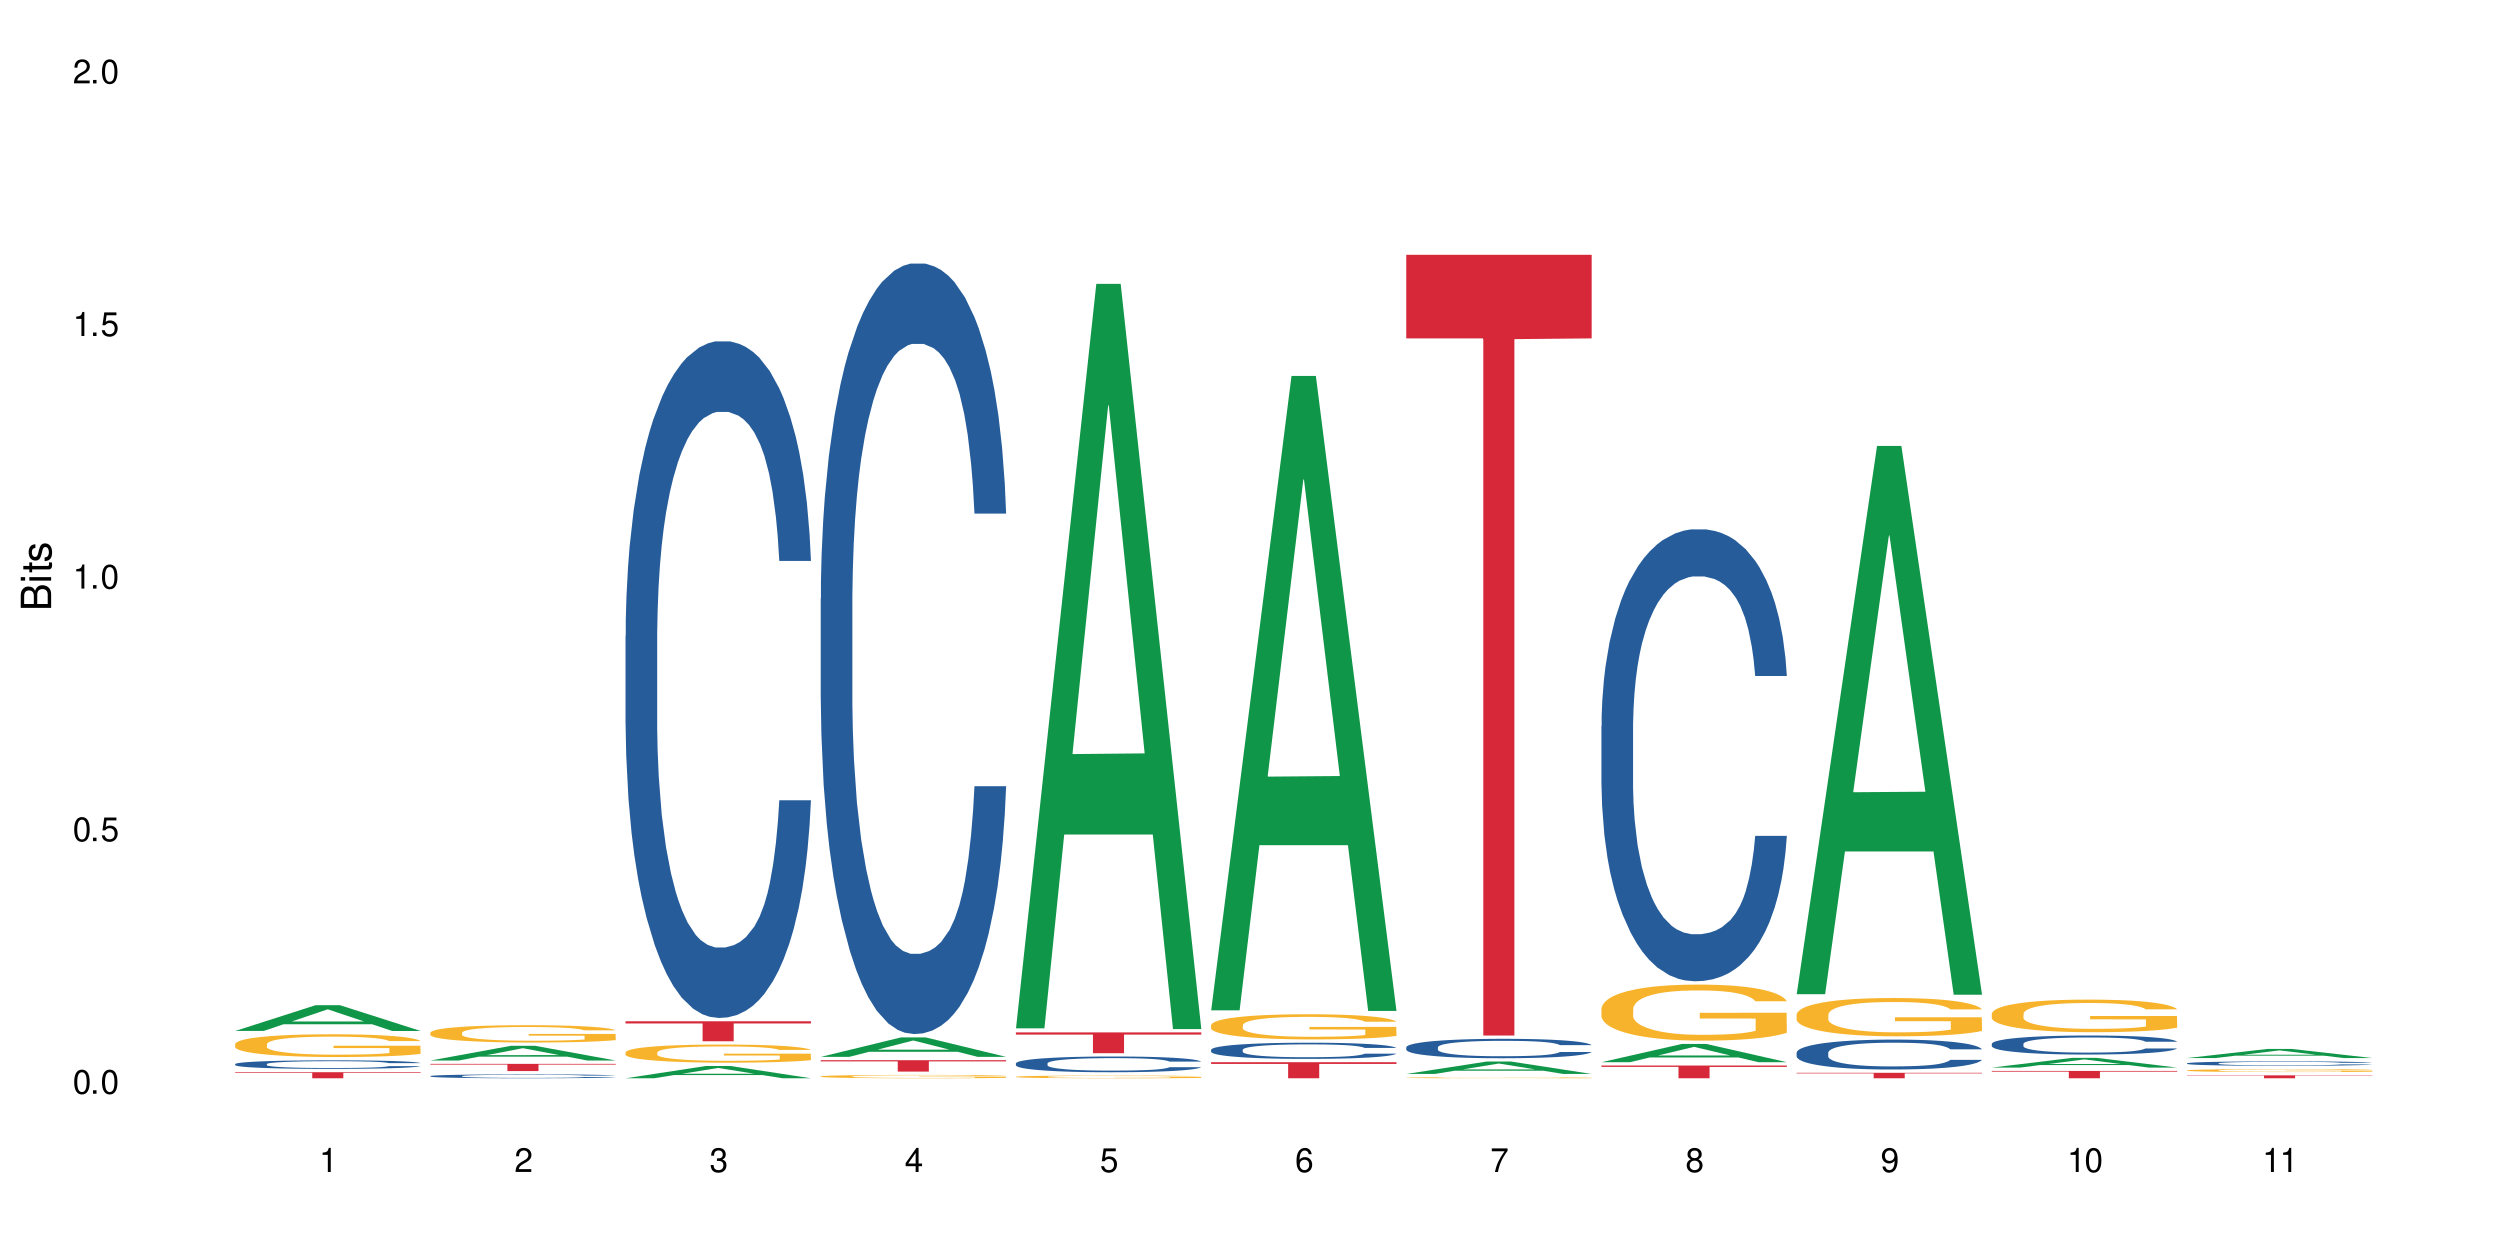 <?xml version="1.0" encoding="UTF-8"?>
<svg xmlns="http://www.w3.org/2000/svg" xmlns:xlink="http://www.w3.org/1999/xlink" width="720" height="360" viewBox="0 0 720 360">
<defs>
<g>
<g id="glyph-0-0">
</g>
<g id="glyph-0-1">
<path d="M 2.641 -6.938 C 2 -6.938 1.422 -6.656 1.078 -6.172 C 0.641 -5.562 0.406 -4.641 0.406 -3.359 C 0.406 -1.016 1.188 0.219 2.641 0.219 C 4.078 0.219 4.859 -1.016 4.859 -3.297 C 4.859 -4.641 4.656 -5.547 4.203 -6.172 C 3.844 -6.656 3.281 -6.938 2.641 -6.938 Z M 2.641 -6.188 C 3.547 -6.188 4 -5.25 4 -3.375 C 4 -1.406 3.562 -0.484 2.625 -0.484 C 1.734 -0.484 1.281 -1.438 1.281 -3.344 C 1.281 -5.25 1.734 -6.188 2.641 -6.188 Z M 2.641 -6.188 "/>
</g>
<g id="glyph-0-2">
<path d="M 1.828 -1 L 0.828 -1 L 0.828 0 L 1.828 0 Z M 1.828 -1 "/>
</g>
<g id="glyph-0-3">
<path d="M 4.562 -6.797 L 1.062 -6.797 L 0.547 -3.094 L 1.328 -3.094 C 1.719 -3.562 2.047 -3.734 2.578 -3.734 C 3.484 -3.734 4.062 -3.109 4.062 -2.094 C 4.062 -1.125 3.484 -0.531 2.578 -0.531 C 1.828 -0.531 1.375 -0.906 1.188 -1.672 L 0.328 -1.672 C 0.453 -1.109 0.547 -0.844 0.75 -0.594 C 1.125 -0.078 1.828 0.219 2.594 0.219 C 3.969 0.219 4.922 -0.781 4.922 -2.219 C 4.922 -3.562 4.031 -4.484 2.719 -4.484 C 2.25 -4.484 1.859 -4.359 1.469 -4.062 L 1.734 -5.969 L 4.562 -5.969 Z M 4.562 -6.797 "/>
</g>
<g id="glyph-0-4">
<path d="M 2.484 -4.938 L 2.484 0 L 3.328 0 L 3.328 -6.938 L 2.766 -6.938 C 2.469 -5.875 2.281 -5.734 0.984 -5.562 L 0.984 -4.938 Z M 2.484 -4.938 "/>
</g>
<g id="glyph-0-5">
<path d="M 4.859 -0.828 L 1.281 -0.828 C 1.359 -1.406 1.672 -1.781 2.5 -2.281 L 3.469 -2.828 C 4.406 -3.344 4.906 -4.062 4.906 -4.906 C 4.906 -5.484 4.672 -6.031 4.266 -6.406 C 3.859 -6.766 3.375 -6.938 2.719 -6.938 C 1.859 -6.938 1.219 -6.625 0.844 -6.031 C 0.609 -5.672 0.5 -5.234 0.484 -4.531 L 1.328 -4.531 C 1.359 -5.016 1.406 -5.281 1.531 -5.516 C 1.75 -5.938 2.188 -6.203 2.703 -6.203 C 3.469 -6.203 4.031 -5.641 4.031 -4.891 C 4.031 -4.344 3.719 -3.859 3.125 -3.516 L 2.234 -3 C 0.812 -2.172 0.406 -1.531 0.328 -0.016 L 4.859 -0.016 Z M 4.859 -0.828 "/>
</g>
<g id="glyph-0-6">
<path d="M 2.125 -3.188 L 2.578 -3.188 C 3.5 -3.188 3.984 -2.766 3.984 -1.922 C 3.984 -1.062 3.469 -0.531 2.594 -0.531 C 1.656 -0.531 1.203 -1 1.156 -2.016 L 0.312 -2.016 C 0.344 -1.453 0.438 -1.094 0.609 -0.781 C 0.953 -0.109 1.625 0.219 2.547 0.219 C 3.953 0.219 4.859 -0.625 4.859 -1.938 C 4.859 -2.828 4.516 -3.297 3.703 -3.594 C 4.344 -3.844 4.656 -4.328 4.656 -5.031 C 4.656 -6.219 3.875 -6.938 2.578 -6.938 C 1.203 -6.938 0.484 -6.172 0.453 -4.703 L 1.297 -4.703 C 1.312 -5.125 1.344 -5.359 1.453 -5.578 C 1.641 -5.969 2.062 -6.203 2.594 -6.203 C 3.344 -6.203 3.797 -5.75 3.797 -5 C 3.797 -4.516 3.609 -4.219 3.25 -4.047 C 3.016 -3.953 2.703 -3.922 2.125 -3.906 Z M 2.125 -3.188 "/>
</g>
<g id="glyph-0-7">
<path d="M 3.141 -1.672 L 3.141 0 L 3.984 0 L 3.984 -1.672 L 4.984 -1.672 L 4.984 -2.438 L 3.984 -2.438 L 3.984 -6.938 L 3.359 -6.938 L 0.266 -2.578 L 0.266 -1.672 Z M 3.141 -2.438 L 1 -2.438 L 3.141 -5.5 Z M 3.141 -2.438 "/>
</g>
<g id="glyph-0-8">
<path d="M 4.781 -5.125 C 4.609 -6.266 3.891 -6.938 2.844 -6.938 C 2.094 -6.938 1.422 -6.578 1.031 -5.953 C 0.594 -5.266 0.406 -4.422 0.406 -3.172 C 0.406 -2 0.578 -1.25 0.984 -0.641 C 1.359 -0.078 1.953 0.219 2.703 0.219 C 3.984 0.219 4.922 -0.75 4.922 -2.094 C 4.922 -3.375 4.062 -4.281 2.844 -4.281 C 2.172 -4.281 1.641 -4.031 1.281 -3.516 C 1.281 -5.234 1.828 -6.188 2.797 -6.188 C 3.391 -6.188 3.797 -5.797 3.938 -5.125 Z M 2.734 -3.531 C 3.547 -3.531 4.062 -2.953 4.062 -2.031 C 4.062 -1.156 3.484 -0.531 2.703 -0.531 C 1.922 -0.531 1.328 -1.188 1.328 -2.078 C 1.328 -2.938 1.906 -3.531 2.734 -3.531 Z M 2.734 -3.531 "/>
</g>
<g id="glyph-0-9">
<path d="M 4.984 -6.797 L 0.438 -6.797 L 0.438 -5.969 L 4.109 -5.969 C 2.5 -3.656 1.828 -2.234 1.328 0 L 2.219 0 C 2.594 -2.172 3.453 -4.047 4.984 -6.094 Z M 4.984 -6.797 "/>
</g>
<g id="glyph-0-10">
<path d="M 3.75 -3.656 C 4.469 -4.094 4.688 -4.438 4.688 -5.078 C 4.688 -6.172 3.844 -6.938 2.641 -6.938 C 1.438 -6.938 0.594 -6.172 0.594 -5.094 C 0.594 -4.438 0.812 -4.094 1.516 -3.656 C 0.734 -3.266 0.359 -2.703 0.359 -1.922 C 0.359 -0.656 1.281 0.219 2.641 0.219 C 3.984 0.219 4.922 -0.656 4.922 -1.922 C 4.922 -2.703 4.531 -3.266 3.75 -3.656 Z M 2.641 -6.188 C 3.359 -6.188 3.812 -5.75 3.812 -5.062 C 3.812 -4.406 3.344 -3.984 2.641 -3.984 C 1.922 -3.984 1.453 -4.406 1.453 -5.078 C 1.453 -5.75 1.922 -6.188 2.641 -6.188 Z M 2.641 -3.266 C 3.484 -3.266 4.062 -2.719 4.062 -1.906 C 4.062 -1.078 3.484 -0.531 2.625 -0.531 C 1.797 -0.531 1.219 -1.094 1.219 -1.906 C 1.219 -2.719 1.781 -3.266 2.641 -3.266 Z M 2.641 -3.266 "/>
</g>
<g id="glyph-0-11">
<path d="M 0.516 -1.578 C 0.672 -0.453 1.406 0.219 2.438 0.219 C 3.188 0.219 3.859 -0.141 4.266 -0.766 C 4.688 -1.453 4.891 -2.297 4.891 -3.547 C 4.891 -4.719 4.703 -5.453 4.312 -6.078 C 3.938 -6.641 3.344 -6.938 2.594 -6.938 C 1.297 -6.938 0.359 -5.969 0.359 -4.625 C 0.359 -3.344 1.234 -2.453 2.453 -2.453 C 3.094 -2.453 3.578 -2.672 4.016 -3.203 C 4 -1.484 3.469 -0.531 2.5 -0.531 C 1.906 -0.531 1.484 -0.906 1.359 -1.578 Z M 2.578 -6.203 C 3.375 -6.203 3.969 -5.531 3.969 -4.641 C 3.969 -3.797 3.391 -3.188 2.547 -3.188 C 1.734 -3.188 1.234 -3.766 1.234 -4.688 C 1.234 -5.562 1.797 -6.203 2.578 -6.203 Z M 2.578 -6.203 "/>
</g>
<g id="glyph-1-0">
</g>
<g id="glyph-1-1">
<path d="M 0 -0.953 L 0 -4.891 C 0 -5.719 -0.234 -6.344 -0.734 -6.797 C -1.188 -7.234 -1.812 -7.469 -2.5 -7.469 C -3.547 -7.469 -4.188 -7 -4.625 -5.875 C -4.984 -6.688 -5.625 -7.094 -6.531 -7.094 C -7.172 -7.094 -7.734 -6.859 -8.141 -6.391 C -8.562 -5.922 -8.75 -5.344 -8.75 -4.5 L -8.75 -0.953 Z M -4.984 -2.062 L -7.766 -2.062 L -7.766 -4.219 C -7.766 -4.844 -7.688 -5.203 -7.453 -5.5 C -7.219 -5.812 -6.859 -5.969 -6.375 -5.969 C -5.891 -5.969 -5.531 -5.812 -5.297 -5.5 C -5.062 -5.203 -4.984 -4.844 -4.984 -4.219 Z M -0.984 -2.062 L -4 -2.062 L -4 -4.781 C -4 -5.766 -3.438 -6.359 -2.484 -6.359 C -1.547 -6.359 -0.984 -5.766 -0.984 -4.781 Z M -0.984 -2.062 "/>
</g>
<g id="glyph-1-2">
<path d="M -6.281 -1.797 L -6.281 -0.797 L 0 -0.797 L 0 -1.797 Z M -8.75 -1.797 L -8.75 -0.797 L -7.484 -0.797 L -7.484 -1.797 Z M -8.75 -1.797 "/>
</g>
<g id="glyph-1-3">
<path d="M -6.281 -3.047 L -6.281 -2.016 L -8.016 -2.016 L -8.016 -1.016 L -6.281 -1.016 L -6.281 -0.172 L -5.469 -0.172 L -5.469 -1.016 L -0.719 -1.016 C -0.078 -1.016 0.281 -1.453 0.281 -2.234 C 0.281 -2.5 0.25 -2.719 0.188 -3.047 L -0.641 -3.047 C -0.609 -2.906 -0.594 -2.766 -0.594 -2.562 C -0.594 -2.141 -0.719 -2.016 -1.156 -2.016 L -5.469 -2.016 L -5.469 -3.047 Z M -6.281 -3.047 "/>
</g>
<g id="glyph-1-4">
<path d="M -4.531 -5.25 C -5.766 -5.25 -6.469 -4.422 -6.469 -2.969 C -6.469 -1.516 -5.719 -0.562 -4.547 -0.562 C -3.562 -0.562 -3.094 -1.062 -2.734 -2.562 L -2.516 -3.484 C -2.344 -4.188 -2.094 -4.469 -1.641 -4.469 C -1.047 -4.469 -0.641 -3.875 -0.641 -3 C -0.641 -2.453 -0.797 -2 -1.062 -1.75 C -1.25 -1.594 -1.422 -1.531 -1.875 -1.469 L -1.875 -0.406 C -0.422 -0.453 0.281 -1.266 0.281 -2.922 C 0.281 -4.5 -0.5 -5.516 -1.719 -5.516 C -2.656 -5.516 -3.172 -4.984 -3.469 -3.734 L -3.703 -2.766 C -3.891 -1.953 -4.156 -1.609 -4.594 -1.609 C -5.188 -1.609 -5.547 -2.125 -5.547 -2.938 C -5.547 -3.75 -5.203 -4.172 -4.531 -4.203 Z M -4.531 -5.25 "/>
</g>
</g>
</defs>
<rect x="-72" y="-36" width="864" height="432" fill="rgb(100%, 100%, 100%)" fill-opacity="1"/>
<path fill-rule="nonzero" fill="rgb(6.275%, 58.824%, 28.235%)" fill-opacity="1" d="M 67.73 296.914 L 67.789 296.906 L 90.895 289.496 L 97.91 289.496 L 121.133 296.922 L 112.973 296.922 L 107.152 294.984 L 81.652 294.984 L 75.945 296.914 L 67.73 296.914 L 84.105 294.18 L 104.816 294.176 L 94.488 290.711 L 94.375 290.703 L 94.262 290.723 L 84.047 294.176 L 84.105 294.18 Z M 67.73 296.914 "/>
<path fill-rule="nonzero" fill="rgb(14.51%, 36.078%, 60%)" fill-opacity="1" d="M 67.73 306.445 L 67.797 306.445 L 67.797 306.391 L 67.992 306.305 L 68.449 306.195 L 68.902 306.121 L 70.074 305.988 L 71.703 305.859 L 73.398 305.762 L 74.633 305.703 L 75.742 305.66 L 78.281 305.574 L 79.91 305.531 L 81.668 305.492 L 83.816 305.457 L 85.379 305.434 L 88.895 305.398 L 91.5 305.383 L 93.52 305.375 L 97.883 305.375 L 100.488 305.383 L 102.375 305.395 L 104.461 305.414 L 106.219 305.434 L 109.281 305.484 L 112.016 305.547 L 113.254 305.582 L 115.207 305.652 L 116.703 305.719 L 117.746 305.777 L 118.918 305.859 L 119.961 305.961 L 120.742 306.078 L 121.133 306.176 L 112.016 306.176 L 111.559 306.086 L 111.039 306.016 L 110.062 305.922 L 109.086 305.855 L 107.715 305.793 L 106.48 305.75 L 104.785 305.707 L 103.289 305.68 L 101.727 305.66 L 100.227 305.645 L 97.363 305.633 L 94.039 305.633 L 92.805 305.637 L 90.262 305.652 L 88.895 305.668 L 86.941 305.699 L 85.574 305.73 L 83.945 305.777 L 82.84 305.812 L 81.473 305.871 L 80.496 305.926 L 79.387 306 L 78.738 306.055 L 78.152 306.117 L 77.629 306.191 L 77.238 306.27 L 76.977 306.355 L 76.848 306.438 L 76.848 306.785 L 76.977 306.867 L 77.305 306.961 L 78.152 307.098 L 79.387 307.219 L 80.82 307.312 L 82.188 307.379 L 82.969 307.41 L 84.012 307.445 L 85.641 307.492 L 87.984 307.539 L 89.352 307.555 L 91.438 307.574 L 93.586 307.582 L 96.449 307.582 L 98.988 307.574 L 100.684 307.562 L 102.441 307.543 L 104.852 307.504 L 106.348 307.469 L 107.652 307.426 L 108.629 307.383 L 109.281 307.348 L 110.258 307.277 L 111.039 307.203 L 111.625 307.121 L 112.016 307.047 L 121.133 307.047 L 120.742 307.137 L 120.156 307.223 L 119.57 307.289 L 118.656 307.367 L 117.613 307.438 L 116.117 307.516 L 114.879 307.57 L 113.254 307.625 L 111.754 307.668 L 110.125 307.707 L 107.715 307.75 L 106.152 307.773 L 104.461 307.793 L 102.441 307.812 L 99.902 307.828 L 97.168 307.836 L 94.625 307.84 L 91.891 307.836 L 89.871 307.824 L 87.203 307.805 L 83.883 307.766 L 81.473 307.723 L 79.582 307.68 L 77.957 307.633 L 76.133 307.574 L 73.789 307.473 L 72.355 307.398 L 71.379 307.336 L 70.27 307.246 L 69.488 307.168 L 68.578 307.043 L 67.926 306.883 L 67.73 306.758 Z M 67.73 306.445 "/>
<path fill-rule="nonzero" fill="rgb(96.863%, 70.196%, 16.863%)" fill-opacity="1" d="M 67.73 300.68 L 67.797 300.672 L 67.797 300.551 L 68.055 300.281 L 68.707 299.914 L 69.555 299.605 L 70.465 299.367 L 71.051 299.242 L 72.027 299.062 L 72.875 298.93 L 75.023 298.664 L 77.762 298.41 L 79.258 298.305 L 80.949 298.203 L 83.359 298.09 L 84.469 298.047 L 87.855 297.949 L 91.695 297.891 L 95.93 297.871 L 97.883 297.879 L 100.555 297.902 L 104.199 297.969 L 106.285 298.027 L 107.91 298.09 L 109.605 298.164 L 111.688 298.285 L 113.645 298.43 L 115.207 298.574 L 116.77 298.754 L 118.07 298.945 L 119.18 299.152 L 120.156 299.402 L 120.742 299.613 L 121.133 299.824 L 112.078 299.824 L 111.559 299.613 L 110.973 299.453 L 109.996 299.254 L 109.02 299.109 L 108.043 298.996 L 106.219 298.84 L 104.656 298.746 L 102.703 298.664 L 100.812 298.609 L 98.664 298.574 L 97.363 298.562 L 93.91 298.562 L 90.785 298.602 L 88.961 298.648 L 87.66 298.699 L 85.836 298.789 L 84.727 298.859 L 84.078 298.906 L 82.125 299.094 L 80.82 299.262 L 80.105 299.375 L 79.191 299.555 L 78.543 299.715 L 77.824 299.953 L 77.434 300.133 L 76.914 300.539 L 76.848 301.617 L 77.043 301.844 L 77.434 302.09 L 77.957 302.305 L 78.738 302.531 L 79.52 302.707 L 80.887 302.938 L 82.059 303.094 L 82.969 303.195 L 84.727 303.355 L 85.445 303.41 L 87.137 303.52 L 88.895 303.602 L 91.047 303.676 L 92.672 303.711 L 95.277 303.738 L 98.598 303.738 L 102.508 303.703 L 104.98 303.656 L 106.676 303.609 L 107.781 303.566 L 109.148 303.5 L 110.125 303.441 L 111.039 303.375 L 112.145 303.273 L 112.145 301.844 L 96.059 301.84 L 96.059 301.168 L 121.066 301.164 L 121.133 303.5 L 119.766 303.664 L 118.07 303.816 L 116.441 303.938 L 114.75 304.039 L 112.34 304.152 L 110.387 304.227 L 107.391 304.309 L 104.656 304.363 L 101.789 304.398 L 99.25 304.418 L 96.254 304.422 L 93.586 304.41 L 90.719 304.375 L 88.441 304.328 L 86.355 304.266 L 84.273 304.188 L 81.668 304.062 L 79.973 303.961 L 78.215 303.836 L 76.457 303.688 L 74.895 303.523 L 73.852 303.398 L 72.812 303.254 L 71.703 303.078 L 70.66 302.871 L 69.879 302.688 L 69.164 302.477 L 68.645 302.281 L 68.121 302.012 L 67.859 301.797 L 67.73 301.609 Z M 67.73 300.68 "/>
<path fill-rule="nonzero" fill="rgb(83.922%, 15.686%, 22.353%)" fill-opacity="1" d="M 67.73 308.793 L 121.133 308.793 L 121.133 308.98 L 98.875 308.98 L 98.875 310.543 L 89.922 310.543 L 89.922 308.984 L 89.793 308.98 L 67.73 308.98 Z M 67.73 308.793 "/>
<path fill-rule="nonzero" fill="rgb(6.275%, 58.824%, 28.235%)" fill-opacity="1" d="M 123.941 305.43 L 124 305.426 L 147.105 301.199 L 154.125 301.199 L 177.344 305.434 L 169.184 305.434 L 163.367 304.328 L 137.863 304.328 L 132.156 305.43 L 123.941 305.43 L 140.316 303.871 L 161.027 303.867 L 150.699 301.891 L 150.586 301.887 L 150.473 301.898 L 140.258 303.867 L 140.316 303.871 Z M 123.941 305.43 "/>
<path fill-rule="nonzero" fill="rgb(14.51%, 36.078%, 60%)" fill-opacity="1" d="M 123.941 309.906 L 124.008 309.906 L 124.008 309.879 L 124.203 309.84 L 124.66 309.793 L 125.113 309.758 L 126.285 309.695 L 127.914 309.637 L 129.609 309.59 L 130.844 309.566 L 131.953 309.543 L 134.492 309.508 L 136.121 309.488 L 137.879 309.469 L 140.027 309.453 L 141.59 309.441 L 145.109 309.426 L 147.711 309.418 L 149.73 309.414 L 154.094 309.414 L 156.699 309.418 L 158.59 309.422 L 160.672 309.434 L 162.43 309.441 L 165.492 309.465 L 168.227 309.492 L 169.465 309.508 L 171.418 309.543 L 172.914 309.57 L 173.957 309.598 L 175.129 309.637 L 176.172 309.684 L 176.953 309.738 L 177.344 309.781 L 168.227 309.781 L 167.77 309.738 L 167.25 309.707 L 166.273 309.664 L 165.297 309.637 L 163.93 309.605 L 162.691 309.586 L 160.996 309.566 L 159.5 309.555 L 157.938 309.543 L 156.438 309.539 L 153.574 309.531 L 150.254 309.531 L 149.016 309.535 L 146.477 309.543 L 145.109 309.551 L 143.152 309.562 L 141.785 309.578 L 140.156 309.598 L 139.051 309.617 L 137.684 309.641 L 136.707 309.668 L 135.598 309.699 L 134.949 309.727 L 134.363 309.754 L 133.84 309.789 L 133.449 309.824 L 133.191 309.863 L 133.059 309.902 L 133.059 310.062 L 133.191 310.098 L 133.516 310.141 L 134.363 310.203 L 135.598 310.258 L 137.031 310.301 L 138.398 310.332 L 139.18 310.348 L 140.223 310.363 L 141.852 310.387 L 144.195 310.406 L 145.562 310.414 L 147.648 310.422 L 149.797 310.426 L 152.66 310.426 L 155.203 310.422 L 156.895 310.418 L 158.652 310.41 L 161.062 310.391 L 162.559 310.375 L 163.863 310.355 L 164.84 310.336 L 165.492 310.32 L 166.469 310.285 L 167.25 310.25 L 167.836 310.215 L 168.227 310.18 L 177.344 310.18 L 176.953 310.223 L 176.367 310.262 L 175.781 310.293 L 174.867 310.328 L 173.828 310.359 L 172.328 310.395 L 171.09 310.422 L 169.465 310.445 L 167.965 310.465 L 166.336 310.484 L 163.93 310.504 L 162.363 310.516 L 160.672 310.523 L 158.652 310.531 L 156.113 310.539 L 153.379 310.543 L 148.102 310.543 L 146.086 310.539 L 143.414 310.527 L 140.094 310.512 L 137.684 310.488 L 135.793 310.469 L 134.168 310.449 L 132.344 310.422 L 130 310.375 L 128.566 310.34 L 127.59 310.312 L 126.48 310.273 L 125.699 310.234 L 124.789 310.18 L 124.137 310.105 L 123.941 310.047 Z M 123.941 309.906 "/>
<path fill-rule="nonzero" fill="rgb(96.863%, 70.196%, 16.863%)" fill-opacity="1" d="M 123.941 297.395 L 124.008 297.391 L 124.008 297.301 L 124.27 297.094 L 124.918 296.812 L 125.766 296.578 L 126.676 296.398 L 127.266 296.301 L 128.242 296.164 L 129.086 296.066 L 131.234 295.859 L 133.973 295.668 L 135.469 295.586 L 137.164 295.508 L 139.57 295.422 L 140.68 295.391 L 144.066 295.316 L 147.906 295.273 L 152.141 295.258 L 154.094 295.262 L 156.766 295.281 L 160.41 295.332 L 162.496 295.379 L 164.125 295.422 L 165.816 295.48 L 167.902 295.574 L 169.855 295.684 L 171.418 295.793 L 172.98 295.93 L 174.281 296.074 L 175.391 296.234 L 176.367 296.426 L 176.953 296.586 L 177.344 296.742 L 168.293 296.742 L 167.77 296.586 L 167.184 296.461 L 166.207 296.312 L 165.23 296.203 L 164.254 296.113 L 162.43 295.996 L 160.867 295.922 L 158.914 295.859 L 157.023 295.82 L 154.875 295.793 L 153.574 295.781 L 150.121 295.781 L 146.996 295.812 L 145.172 295.852 L 143.871 295.887 L 142.047 295.957 L 140.941 296.012 L 140.289 296.047 L 138.336 296.188 L 137.031 296.316 L 136.316 296.402 L 135.402 296.539 L 134.754 296.66 L 134.035 296.844 L 133.645 296.98 L 133.125 297.289 L 133.059 298.109 L 133.254 298.281 L 133.645 298.469 L 134.168 298.633 L 134.949 298.809 L 135.73 298.938 L 137.098 299.117 L 138.27 299.234 L 139.18 299.312 L 140.941 299.434 L 141.656 299.477 L 143.348 299.559 L 145.109 299.621 L 147.258 299.676 L 148.883 299.703 L 151.488 299.727 L 154.812 299.727 L 158.719 299.699 L 161.191 299.664 L 162.887 299.625 L 163.992 299.594 L 165.359 299.543 L 166.336 299.5 L 167.25 299.449 L 168.355 299.371 L 168.355 298.281 L 152.27 298.277 L 152.27 297.77 L 177.277 297.766 L 177.344 299.543 L 175.977 299.668 L 174.281 299.785 L 172.656 299.879 L 170.961 299.953 L 168.551 300.043 L 166.598 300.098 L 163.602 300.16 L 160.867 300.199 L 158 300.227 L 155.461 300.242 L 152.465 300.246 L 149.797 300.238 L 146.93 300.211 L 144.652 300.172 L 142.566 300.129 L 140.484 300.07 L 137.879 299.973 L 136.188 299.895 L 134.426 299.801 L 132.668 299.688 L 131.105 299.562 L 130.062 299.469 L 129.023 299.359 L 127.914 299.223 L 126.871 299.066 L 126.09 298.926 L 125.375 298.766 L 124.855 298.617 L 124.332 298.41 L 124.074 298.246 L 123.941 298.105 Z M 123.941 297.395 "/>
<path fill-rule="nonzero" fill="rgb(83.922%, 15.686%, 22.353%)" fill-opacity="1" d="M 123.941 306.387 L 177.344 306.387 L 177.344 306.609 L 155.086 306.613 L 155.086 308.461 L 146.133 308.461 L 146.133 306.613 L 146.004 306.609 L 123.941 306.609 Z M 123.941 306.387 "/>
<path fill-rule="nonzero" fill="rgb(6.275%, 58.824%, 28.235%)" fill-opacity="1" d="M 180.152 310.539 L 180.211 310.539 L 203.316 307.004 L 210.336 307.004 L 233.555 310.543 L 225.395 310.543 L 219.578 309.621 L 194.074 309.621 L 188.371 310.539 L 180.152 310.539 L 196.527 309.238 L 217.238 309.234 L 206.91 307.582 L 206.797 307.578 L 206.684 307.59 L 196.473 309.234 L 196.527 309.238 Z M 180.152 310.539 "/>
<path fill-rule="nonzero" fill="rgb(14.51%, 36.078%, 60%)" fill-opacity="1" d="M 180.152 183.105 L 180.219 182.93 L 180.219 178.652 L 180.414 171.887 L 180.871 163.336 L 181.324 157.457 L 182.5 146.949 L 184.125 136.797 L 185.82 128.961 L 187.059 124.328 L 188.164 120.766 L 190.703 114.176 L 192.332 110.793 L 194.09 107.766 L 196.238 104.734 L 197.801 102.953 L 201.32 100.105 L 203.922 98.859 L 205.941 98.324 L 210.305 98.324 L 212.91 99.035 L 214.801 99.926 L 216.883 101.352 L 218.641 102.953 L 221.703 106.875 L 224.438 111.859 L 225.676 114.711 L 227.629 120.23 L 229.125 125.574 L 230.168 130.207 L 231.34 136.797 L 232.383 144.812 L 233.164 153.895 L 233.555 161.555 L 224.438 161.555 L 223.98 154.43 L 223.461 148.91 L 222.484 141.605 L 221.508 136.441 L 220.141 131.273 L 218.902 127.891 L 217.207 124.508 L 215.711 122.371 L 214.148 120.766 L 212.648 119.699 L 209.785 118.629 L 206.465 118.629 L 205.227 118.984 L 202.688 120.41 L 201.32 121.656 L 199.363 124.148 L 197.996 126.465 L 196.371 130.027 L 195.262 133.055 L 193.895 137.688 L 192.918 141.785 L 191.812 147.66 L 191.16 152.113 L 190.574 157.102 L 190.051 162.98 L 189.66 169.215 L 189.402 175.805 L 189.27 182.215 L 189.27 209.824 L 189.402 216.234 L 189.727 223.715 L 190.574 234.582 L 191.812 244.023 L 193.242 251.504 L 194.609 256.848 L 195.395 259.34 L 196.434 262.188 L 198.062 265.75 L 200.406 269.312 L 201.773 270.738 L 203.859 272.164 L 206.008 272.875 L 208.875 272.875 L 211.414 272.164 L 213.105 271.273 L 214.863 269.848 L 217.273 266.82 L 218.773 263.969 L 220.074 260.586 L 221.051 257.203 L 221.703 254.352 L 222.68 248.832 L 223.461 242.773 L 224.047 236.539 L 224.438 230.484 L 233.555 230.484 L 233.164 237.609 L 232.578 244.555 L 231.992 249.723 L 231.082 255.957 L 230.039 261.477 L 228.539 267.711 L 227.305 271.809 L 225.676 276.262 L 224.176 279.645 L 222.551 282.672 L 220.141 286.234 L 218.578 288.016 L 216.883 289.617 L 214.863 291.043 L 212.324 292.289 L 209.59 293.004 L 207.051 293.18 L 204.316 292.824 L 202.297 292.113 L 199.625 290.508 L 196.305 287.305 L 193.895 283.918 L 192.008 280.535 L 190.379 276.973 L 188.555 272.164 L 186.211 264.328 L 184.777 258.27 L 183.801 253.285 L 182.695 246.336 L 181.914 240.102 L 181 230.129 L 180.348 217.484 L 180.152 207.688 Z M 180.152 183.105 "/>
<path fill-rule="nonzero" fill="rgb(96.863%, 70.196%, 16.863%)" fill-opacity="1" d="M 180.152 303.07 L 180.219 303.062 L 180.219 302.969 L 180.48 302.754 L 181.129 302.457 L 181.977 302.215 L 182.891 302.027 L 183.477 301.926 L 184.453 301.781 L 185.297 301.676 L 187.449 301.465 L 190.184 301.262 L 191.68 301.176 L 193.375 301.098 L 195.785 301.008 L 196.891 300.973 L 200.277 300.895 L 204.121 300.848 L 208.352 300.836 L 210.305 300.84 L 212.977 300.859 L 216.621 300.91 L 218.707 300.957 L 220.336 301.008 L 222.027 301.066 L 224.113 301.164 L 226.066 301.277 L 227.629 301.391 L 229.191 301.535 L 230.492 301.688 L 231.602 301.855 L 232.578 302.055 L 233.164 302.223 L 233.555 302.387 L 224.504 302.387 L 223.98 302.223 L 223.395 302.094 L 222.418 301.934 L 221.441 301.82 L 220.465 301.73 L 218.641 301.605 L 217.078 301.531 L 215.125 301.465 L 213.238 301.422 L 211.086 301.391 L 209.785 301.383 L 206.332 301.383 L 203.207 301.414 L 201.383 301.453 L 200.082 301.492 L 198.258 301.562 L 197.152 301.621 L 196.5 301.66 L 194.547 301.805 L 193.242 301.941 L 192.527 302.031 L 191.617 302.172 L 190.965 302.301 L 190.246 302.492 L 189.855 302.637 L 189.336 302.961 L 189.27 303.816 L 189.465 303.996 L 189.855 304.191 L 190.379 304.363 L 191.16 304.547 L 191.941 304.684 L 193.309 304.871 L 194.48 304.992 L 195.395 305.074 L 197.152 305.203 L 197.867 305.246 L 199.562 305.332 L 201.32 305.398 L 203.469 305.457 L 205.098 305.484 L 207.699 305.508 L 211.023 305.508 L 214.93 305.48 L 217.402 305.441 L 219.098 305.402 L 220.203 305.371 L 221.57 305.316 L 222.551 305.27 L 223.461 305.219 L 224.566 305.137 L 224.566 303.996 L 208.484 303.992 L 208.484 303.461 L 233.488 303.453 L 233.555 305.316 L 232.188 305.445 L 230.492 305.57 L 228.867 305.664 L 227.172 305.746 L 224.762 305.836 L 222.809 305.895 L 219.812 305.961 L 217.078 306.004 L 214.215 306.031 L 211.672 306.047 L 208.68 306.051 L 206.008 306.043 L 203.141 306.012 L 200.863 305.973 L 198.777 305.926 L 196.695 305.863 L 194.09 305.766 L 192.398 305.684 L 190.641 305.582 L 188.879 305.465 L 187.316 305.336 L 186.277 305.234 L 185.234 305.121 L 184.125 304.98 L 183.086 304.816 L 182.305 304.668 L 181.586 304.504 L 181.066 304.344 L 180.543 304.133 L 180.285 303.961 L 180.152 303.812 Z M 180.152 303.07 "/>
<path fill-rule="nonzero" fill="rgb(83.922%, 15.686%, 22.353%)" fill-opacity="1" d="M 180.152 294.133 L 233.555 294.133 L 233.555 294.75 L 211.301 294.754 L 211.301 299.883 L 202.344 299.883 L 202.344 294.762 L 202.215 294.75 L 180.152 294.75 Z M 180.152 294.133 "/>
<path fill-rule="nonzero" fill="rgb(6.275%, 58.824%, 28.235%)" fill-opacity="1" d="M 236.367 304.379 L 236.422 304.375 L 259.527 298.762 L 266.547 298.762 L 289.766 304.383 L 281.609 304.383 L 275.789 302.918 L 250.285 302.918 L 244.582 304.379 L 236.367 304.379 L 252.738 302.309 L 273.449 302.305 L 263.121 299.68 L 263.008 299.676 L 262.895 299.691 L 252.684 302.305 L 252.738 302.309 Z M 236.367 304.379 "/>
<path fill-rule="nonzero" fill="rgb(14.51%, 36.078%, 60%)" fill-opacity="1" d="M 236.367 172.469 L 236.43 172.266 L 236.43 167.398 L 236.625 159.691 L 237.082 149.953 L 237.539 143.262 L 238.711 131.297 L 240.34 119.734 L 242.031 110.812 L 243.27 105.539 L 244.375 101.48 L 246.914 93.977 L 248.543 90.125 L 250.301 86.676 L 252.449 83.227 L 254.016 81.199 L 257.531 77.953 L 260.137 76.535 L 262.152 75.926 L 266.516 75.926 L 269.121 76.738 L 271.012 77.75 L 273.094 79.375 L 274.852 81.199 L 277.914 85.66 L 280.648 91.34 L 281.887 94.586 L 283.84 100.871 L 285.34 106.957 L 286.379 112.23 L 287.551 119.734 L 288.594 128.863 L 289.375 139.207 L 289.766 147.926 L 280.648 147.926 L 280.191 139.812 L 279.672 133.527 L 278.695 125.211 L 277.719 119.328 L 276.352 113.449 L 275.113 109.594 L 273.422 105.742 L 271.922 103.305 L 270.359 101.48 L 268.863 100.266 L 265.996 99.047 L 262.676 99.047 L 261.438 99.453 L 258.898 101.074 L 257.531 102.496 L 255.578 105.336 L 254.211 107.973 L 252.582 112.027 L 251.473 115.477 L 250.105 120.75 L 249.129 125.414 L 248.023 132.105 L 247.371 137.176 L 246.785 142.855 L 246.266 149.551 L 245.875 156.648 L 245.613 164.152 L 245.484 171.453 L 245.484 202.891 L 245.613 210.191 L 245.938 218.711 L 246.785 231.082 L 248.023 241.832 L 249.457 250.352 L 250.824 256.434 L 251.605 259.273 L 252.645 262.52 L 254.273 266.578 L 256.617 270.633 L 257.984 272.254 L 260.07 273.879 L 262.219 274.688 L 265.086 274.688 L 267.625 273.879 L 269.316 272.863 L 271.074 271.242 L 273.484 267.793 L 274.984 264.547 L 276.285 260.695 L 277.262 256.84 L 277.914 253.598 L 278.891 247.309 L 279.672 240.414 L 280.258 233.312 L 280.648 226.418 L 289.766 226.418 L 289.375 234.531 L 288.789 242.441 L 288.203 248.324 L 287.293 255.422 L 286.25 261.707 L 284.75 268.809 L 283.516 273.473 L 281.887 278.543 L 280.387 282.395 L 278.762 285.844 L 276.352 289.902 L 274.789 291.93 L 273.094 293.754 L 271.074 295.375 L 268.535 296.797 L 265.801 297.609 L 263.262 297.809 L 260.527 297.406 L 258.508 296.594 L 255.836 294.77 L 252.516 291.117 L 250.105 287.266 L 248.219 283.41 L 246.59 279.355 L 244.766 273.879 L 242.422 264.953 L 240.988 258.059 L 240.012 252.379 L 238.906 244.469 L 238.125 237.371 L 237.211 226.012 L 236.562 211.613 L 236.367 200.457 Z M 236.367 172.469 "/>
<path fill-rule="nonzero" fill="rgb(96.863%, 70.196%, 16.863%)" fill-opacity="1" d="M 236.367 309.992 L 236.43 309.988 L 236.43 309.973 L 236.691 309.934 L 237.344 309.879 L 238.188 309.832 L 239.102 309.797 L 239.688 309.777 L 240.664 309.75 L 241.512 309.73 L 243.66 309.691 L 246.395 309.656 L 247.891 309.641 L 249.586 309.625 L 251.996 309.609 L 253.102 309.602 L 256.488 309.586 L 260.332 309.578 L 264.562 309.574 L 266.516 309.578 L 269.188 309.582 L 272.836 309.59 L 274.918 309.598 L 276.547 309.609 L 278.238 309.621 L 280.324 309.637 L 282.277 309.656 L 283.84 309.68 L 285.402 309.707 L 286.707 309.734 L 287.812 309.766 L 288.789 309.801 L 289.375 309.832 L 289.766 309.863 L 280.715 309.863 L 280.191 309.832 L 279.605 309.809 L 278.629 309.781 L 277.652 309.758 L 276.676 309.742 L 274.852 309.719 L 273.289 309.703 L 271.336 309.691 L 269.449 309.684 L 267.301 309.68 L 265.996 309.676 L 262.543 309.676 L 259.418 309.684 L 257.594 309.691 L 256.293 309.699 L 254.469 309.711 L 253.363 309.723 L 252.711 309.73 L 250.758 309.758 L 249.457 309.781 L 248.738 309.797 L 247.828 309.824 L 247.176 309.848 L 246.461 309.883 L 246.07 309.91 L 245.547 309.969 L 245.484 310.129 L 245.68 310.164 L 246.07 310.199 L 246.59 310.23 L 247.371 310.266 L 248.152 310.289 L 249.52 310.324 L 250.691 310.348 L 251.605 310.363 L 253.363 310.387 L 254.078 310.395 L 255.773 310.41 L 257.531 310.422 L 259.68 310.434 L 261.309 310.438 L 263.914 310.441 L 267.234 310.441 L 271.141 310.438 L 273.617 310.43 L 275.309 310.422 L 276.418 310.418 L 277.785 310.406 L 278.762 310.398 L 279.672 310.391 L 280.781 310.375 L 280.781 310.164 L 264.695 310.16 L 264.695 310.062 L 289.699 310.062 L 289.766 310.406 L 288.398 310.43 L 286.707 310.453 L 285.078 310.473 L 283.383 310.488 L 280.977 310.504 L 279.02 310.516 L 276.023 310.527 L 273.289 310.535 L 270.426 310.539 L 267.887 310.543 L 262.219 310.543 L 259.355 310.535 L 257.074 310.531 L 254.992 310.52 L 252.906 310.508 L 250.301 310.492 L 248.609 310.477 L 246.852 310.457 L 245.094 310.434 L 243.527 310.41 L 242.488 310.395 L 241.445 310.371 L 240.34 310.344 L 239.297 310.316 L 238.516 310.289 L 237.797 310.258 L 237.277 310.227 L 236.758 310.188 L 236.496 310.156 L 236.367 310.129 Z M 236.367 309.992 "/>
<path fill-rule="nonzero" fill="rgb(83.922%, 15.686%, 22.353%)" fill-opacity="1" d="M 236.367 305.336 L 289.766 305.336 L 289.766 305.688 L 267.512 305.691 L 267.512 308.625 L 258.555 308.625 L 258.555 305.695 L 258.426 305.688 L 236.367 305.688 Z M 236.367 305.336 "/>
<path fill-rule="nonzero" fill="rgb(6.275%, 58.824%, 28.235%)" fill-opacity="1" d="M 292.578 296.168 L 292.633 295.969 L 315.738 81.75 L 322.758 81.75 L 345.977 296.371 L 337.82 296.371 L 332 240.348 L 306.496 240.348 L 300.793 296.168 L 292.578 296.168 L 308.949 217.172 L 329.66 216.973 L 319.336 116.816 L 319.219 116.613 L 319.105 117.219 L 308.895 216.973 L 308.949 217.172 Z M 292.578 296.168 "/>
<path fill-rule="nonzero" fill="rgb(14.51%, 36.078%, 60%)" fill-opacity="1" d="M 292.578 306.246 L 292.641 306.242 L 292.641 306.145 L 292.836 305.984 L 293.293 305.785 L 293.75 305.648 L 294.922 305.406 L 296.551 305.168 L 298.242 304.988 L 299.48 304.879 L 300.586 304.797 L 303.125 304.645 L 304.754 304.566 L 306.512 304.492 L 308.664 304.422 L 310.227 304.383 L 313.742 304.316 L 316.348 304.285 L 318.367 304.273 L 322.73 304.273 L 325.332 304.293 L 327.223 304.312 L 329.305 304.344 L 331.066 304.383 L 334.125 304.473 L 336.859 304.59 L 338.098 304.656 L 340.051 304.785 L 341.551 304.91 L 342.59 305.016 L 343.762 305.168 L 344.805 305.355 L 345.586 305.566 L 345.977 305.746 L 336.859 305.746 L 336.406 305.578 L 335.883 305.449 L 334.906 305.281 L 333.93 305.16 L 332.562 305.039 L 331.324 304.961 L 329.633 304.883 L 328.133 304.832 L 326.57 304.797 L 325.074 304.773 L 322.207 304.746 L 318.887 304.746 L 317.648 304.754 L 315.109 304.789 L 313.742 304.816 L 311.789 304.875 L 310.422 304.93 L 308.793 305.012 L 307.684 305.082 L 306.316 305.191 L 305.34 305.285 L 304.234 305.422 L 303.582 305.527 L 302.996 305.641 L 302.477 305.777 L 302.086 305.922 L 301.824 306.078 L 301.695 306.227 L 301.695 306.867 L 301.824 307.016 L 302.148 307.191 L 302.996 307.441 L 304.234 307.664 L 305.668 307.836 L 307.035 307.961 L 307.816 308.02 L 308.859 308.086 L 310.484 308.168 L 312.832 308.25 L 314.199 308.285 L 316.281 308.316 L 318.43 308.332 L 321.297 308.332 L 323.836 308.316 L 325.527 308.297 L 327.289 308.262 L 329.695 308.191 L 331.195 308.125 L 332.496 308.047 L 333.473 307.969 L 334.125 307.902 L 335.102 307.773 L 335.883 307.633 L 336.469 307.488 L 336.859 307.348 L 345.977 307.348 L 345.586 307.512 L 345 307.676 L 344.414 307.797 L 343.504 307.941 L 342.461 308.07 L 340.965 308.215 L 339.727 308.309 L 338.098 308.414 L 336.602 308.492 L 334.973 308.562 L 332.562 308.645 L 331 308.688 L 329.305 308.723 L 327.289 308.758 L 324.746 308.785 L 322.012 308.801 L 319.473 308.805 L 316.738 308.797 L 314.719 308.781 L 312.047 308.742 L 308.727 308.668 L 306.316 308.59 L 304.43 308.512 L 302.801 308.43 L 300.977 308.316 L 298.633 308.137 L 297.199 307.992 L 296.223 307.879 L 295.117 307.715 L 294.336 307.57 L 293.422 307.34 L 292.773 307.047 L 292.578 306.816 Z M 292.578 306.246 "/>
<path fill-rule="nonzero" fill="rgb(96.863%, 70.196%, 16.863%)" fill-opacity="1" d="M 292.578 310.094 L 292.641 310.094 L 292.641 310.078 L 292.902 310.047 L 293.555 310.004 L 294.398 309.965 L 295.312 309.938 L 295.898 309.922 L 296.875 309.902 L 297.723 309.887 L 299.871 309.852 L 302.605 309.824 L 304.105 309.809 L 305.797 309.797 L 308.207 309.785 L 309.312 309.777 L 312.699 309.77 L 316.543 309.762 L 320.773 309.758 L 322.73 309.758 L 325.398 309.762 L 329.047 309.77 L 331.129 309.777 L 332.758 309.785 L 334.449 309.793 L 336.535 309.809 L 338.488 309.824 L 341.613 309.863 L 342.918 309.887 L 344.023 309.91 L 345 309.941 L 345.586 309.969 L 345.977 309.992 L 336.926 309.992 L 336.406 309.969 L 335.82 309.949 L 334.84 309.926 L 333.863 309.906 L 332.887 309.895 L 331.066 309.875 L 329.5 309.863 L 327.547 309.852 L 325.66 309.848 L 323.512 309.844 L 322.207 309.84 L 318.758 309.84 L 315.629 309.848 L 313.809 309.852 L 312.504 309.855 L 310.68 309.867 L 309.574 309.875 L 308.922 309.883 L 306.969 309.906 L 305.668 309.926 L 304.949 309.938 L 304.039 309.961 L 303.387 309.98 L 302.672 310.008 L 302.281 310.031 L 301.758 310.078 L 301.695 310.207 L 301.891 310.234 L 302.281 310.266 L 302.801 310.289 L 303.582 310.316 L 304.363 310.34 L 305.73 310.367 L 306.902 310.383 L 307.816 310.398 L 309.574 310.418 L 310.289 310.422 L 311.984 310.438 L 313.742 310.445 L 315.891 310.453 L 317.52 310.457 L 320.125 310.461 L 323.445 310.461 L 327.352 310.457 L 329.828 310.453 L 331.52 310.445 L 332.629 310.441 L 333.996 310.434 L 334.973 310.426 L 335.883 310.418 L 336.992 310.406 L 336.992 310.234 L 320.906 310.234 L 320.906 310.152 L 345.914 310.152 L 345.977 310.434 L 344.609 310.453 L 342.918 310.473 L 341.289 310.484 L 339.598 310.496 L 337.188 310.512 L 335.234 310.52 L 332.238 310.531 L 329.5 310.535 L 326.637 310.543 L 318.43 310.543 L 315.566 310.539 L 313.285 310.531 L 311.203 310.523 L 309.117 310.516 L 306.512 310.5 L 304.82 310.488 L 301.305 310.457 L 299.742 310.438 L 298.699 310.422 L 297.656 310.402 L 296.551 310.383 L 295.508 310.359 L 294.727 310.336 L 294.008 310.312 L 293.488 310.285 L 292.969 310.254 L 292.707 310.23 L 292.578 310.207 Z M 292.578 310.094 "/>
<path fill-rule="nonzero" fill="rgb(83.922%, 15.686%, 22.353%)" fill-opacity="1" d="M 292.578 297.324 L 345.977 297.324 L 345.977 297.965 L 323.723 297.969 L 323.723 303.32 L 314.77 303.32 L 314.77 297.977 L 314.637 297.965 L 292.578 297.965 Z M 292.578 297.324 "/>
<path fill-rule="nonzero" fill="rgb(6.275%, 58.824%, 28.235%)" fill-opacity="1" d="M 348.789 290.984 L 348.844 290.812 L 371.953 108.266 L 378.969 108.266 L 402.188 291.156 L 394.031 291.156 L 388.211 243.414 L 362.711 243.414 L 357.004 290.984 L 348.789 290.984 L 365.164 223.668 L 385.871 223.496 L 375.547 138.145 L 375.434 137.973 L 375.316 138.488 L 365.105 223.496 L 365.164 223.668 Z M 348.789 290.984 "/>
<path fill-rule="nonzero" fill="rgb(14.51%, 36.078%, 60%)" fill-opacity="1" d="M 348.789 302.328 L 348.852 302.324 L 348.852 302.223 L 349.051 302.062 L 349.504 301.855 L 349.961 301.715 L 351.133 301.465 L 352.762 301.223 L 354.453 301.035 L 355.691 300.922 L 356.797 300.84 L 359.34 300.68 L 360.965 300.602 L 362.727 300.527 L 364.875 300.457 L 366.438 300.414 L 369.953 300.344 L 372.559 300.316 L 374.578 300.301 L 378.941 300.301 L 381.547 300.32 L 383.434 300.34 L 385.52 300.375 L 387.277 300.414 L 390.336 300.508 L 393.07 300.625 L 394.309 300.695 L 396.262 300.824 L 397.762 300.953 L 398.805 301.062 L 399.977 301.223 L 401.016 301.414 L 401.797 301.629 L 402.188 301.812 L 393.07 301.812 L 392.617 301.645 L 392.094 301.512 L 391.117 301.336 L 390.141 301.215 L 388.773 301.09 L 387.535 301.008 L 385.844 300.93 L 384.344 300.875 L 382.781 300.84 L 381.285 300.812 L 378.418 300.789 L 375.098 300.789 L 373.859 300.797 L 371.32 300.828 L 369.953 300.859 L 368 300.918 L 366.633 300.977 L 365.004 301.059 L 363.898 301.133 L 362.531 301.242 L 361.551 301.34 L 360.445 301.48 L 359.793 301.59 L 359.207 301.707 L 358.688 301.848 L 358.297 301.996 L 358.035 302.156 L 357.906 302.309 L 357.906 302.969 L 358.035 303.121 L 358.363 303.301 L 359.207 303.559 L 360.445 303.785 L 361.879 303.965 L 363.246 304.094 L 364.027 304.152 L 365.07 304.219 L 366.695 304.305 L 369.043 304.391 L 370.41 304.426 L 372.492 304.461 L 374.641 304.477 L 377.508 304.477 L 380.047 304.461 L 381.742 304.438 L 383.5 304.402 L 385.91 304.332 L 387.406 304.262 L 388.707 304.184 L 389.688 304.102 L 390.336 304.031 L 391.312 303.902 L 392.094 303.758 L 392.68 303.605 L 393.07 303.461 L 402.188 303.461 L 401.797 303.633 L 401.211 303.797 L 400.625 303.922 L 399.715 304.07 L 398.672 304.203 L 397.176 304.352 L 395.938 304.449 L 394.309 304.559 L 392.812 304.637 L 391.184 304.711 L 388.773 304.797 L 387.211 304.84 L 385.52 304.875 L 383.5 304.91 L 380.961 304.941 L 378.223 304.957 L 375.684 304.961 L 372.949 304.953 L 370.93 304.938 L 368.262 304.898 L 364.938 304.82 L 362.531 304.738 L 360.641 304.66 L 359.012 304.574 L 357.188 304.461 L 354.844 304.273 L 353.41 304.125 L 352.434 304.008 L 351.328 303.84 L 350.547 303.691 L 349.637 303.453 L 348.984 303.152 L 348.789 302.918 Z M 348.789 302.328 "/>
<path fill-rule="nonzero" fill="rgb(96.863%, 70.196%, 16.863%)" fill-opacity="1" d="M 348.789 295.211 L 348.852 295.203 L 348.852 295.07 L 349.113 294.773 L 349.766 294.363 L 350.613 294.027 L 351.523 293.762 L 352.109 293.621 L 353.086 293.422 L 353.934 293.277 L 356.082 292.98 L 358.816 292.703 L 360.316 292.582 L 362.008 292.473 L 364.418 292.344 L 365.523 292.301 L 368.91 292.195 L 372.754 292.129 L 376.988 292.109 L 378.941 292.113 L 381.609 292.141 L 385.258 292.215 L 387.34 292.281 L 388.969 292.344 L 390.664 292.434 L 392.746 292.562 L 394.699 292.723 L 396.262 292.883 L 397.824 293.078 L 399.129 293.293 L 400.234 293.523 L 401.211 293.801 L 401.797 294.031 L 402.188 294.262 L 393.137 294.262 L 392.617 294.031 L 392.031 293.855 L 391.055 293.637 L 390.078 293.477 L 389.098 293.352 L 387.277 293.18 L 385.715 293.074 L 383.758 292.98 L 381.871 292.922 L 379.723 292.883 L 378.418 292.867 L 374.969 292.867 L 371.844 292.914 L 370.02 292.969 L 368.715 293.02 L 366.891 293.121 L 365.785 293.199 L 365.133 293.25 L 363.18 293.457 L 361.879 293.641 L 361.16 293.77 L 360.25 293.965 L 359.598 294.145 L 358.883 294.41 L 358.492 294.609 L 357.969 295.059 L 357.906 296.246 L 358.102 296.5 L 358.492 296.77 L 359.012 297.008 L 359.793 297.258 L 360.574 297.453 L 361.941 297.711 L 363.117 297.883 L 364.027 297.992 L 365.785 298.172 L 366.5 298.23 L 368.195 298.352 L 369.953 298.445 L 372.102 298.523 L 373.73 298.562 L 376.336 298.594 L 379.656 298.594 L 383.562 298.555 L 386.039 298.504 L 387.73 298.449 L 388.84 298.402 L 390.207 298.332 L 391.184 298.266 L 392.094 298.191 L 393.203 298.078 L 393.203 296.5 L 377.117 296.492 L 377.117 295.75 L 402.125 295.746 L 402.188 298.332 L 400.82 298.508 L 399.129 298.68 L 397.5 298.812 L 395.809 298.926 L 393.398 299.051 L 391.445 299.133 L 388.449 299.223 L 385.715 299.285 L 382.848 299.324 L 380.309 299.344 L 377.312 299.348 L 374.641 299.336 L 371.777 299.297 L 369.496 299.242 L 367.414 299.176 L 365.328 299.09 L 362.727 298.953 L 361.031 298.84 L 359.273 298.703 L 357.516 298.535 L 355.953 298.359 L 354.91 298.219 L 353.867 298.059 L 352.762 297.863 L 351.719 297.637 L 350.938 297.43 L 350.223 297.199 L 349.699 296.98 L 349.18 296.684 L 348.918 296.445 L 348.789 296.242 Z M 348.789 295.211 "/>
<path fill-rule="nonzero" fill="rgb(83.922%, 15.686%, 22.353%)" fill-opacity="1" d="M 348.789 305.914 L 402.188 305.914 L 402.188 306.41 L 379.934 306.414 L 379.934 310.543 L 370.98 310.543 L 370.98 306.418 L 370.848 306.41 L 348.789 306.41 Z M 348.789 305.914 "/>
<path fill-rule="nonzero" fill="rgb(6.275%, 58.824%, 28.235%)" fill-opacity="1" d="M 405 309.301 L 405.059 309.297 L 428.164 305.727 L 435.18 305.727 L 458.402 309.301 L 450.242 309.301 L 444.422 308.367 L 418.922 308.367 L 413.215 309.301 L 405 309.301 L 421.375 307.98 L 442.082 307.98 L 431.758 306.309 L 431.645 306.305 L 431.527 306.316 L 421.316 307.98 L 421.375 307.98 Z M 405 309.301 "/>
<path fill-rule="nonzero" fill="rgb(14.51%, 36.078%, 60%)" fill-opacity="1" d="M 405 301.617 L 405.066 301.613 L 405.066 301.488 L 405.262 301.293 L 405.715 301.051 L 406.172 300.883 L 407.344 300.578 L 408.973 300.289 L 410.664 300.062 L 411.902 299.93 L 413.012 299.828 L 415.551 299.641 L 417.18 299.543 L 418.938 299.457 L 421.086 299.367 L 422.648 299.316 L 426.164 299.234 L 428.77 299.199 L 430.789 299.184 L 435.152 299.184 L 437.758 299.207 L 439.645 299.23 L 441.73 299.273 L 443.488 299.316 L 446.547 299.43 L 449.285 299.574 L 450.52 299.656 L 452.473 299.812 L 453.973 299.965 L 455.016 300.098 L 456.188 300.289 L 457.227 300.52 L 458.012 300.777 L 458.402 301 L 449.285 301 L 448.828 300.793 L 448.309 300.637 L 447.328 300.426 L 446.352 300.277 L 444.984 300.129 L 443.746 300.031 L 442.055 299.938 L 440.559 299.875 L 438.992 299.828 L 437.496 299.797 L 434.629 299.766 L 431.309 299.766 L 430.07 299.777 L 427.531 299.82 L 426.164 299.855 L 424.211 299.926 L 422.844 299.992 L 421.215 300.094 L 420.109 300.18 L 418.742 300.312 L 417.766 300.43 L 416.656 300.602 L 416.004 300.727 L 415.418 300.871 L 414.898 301.039 L 414.508 301.219 L 414.246 301.406 L 414.117 301.59 L 414.117 302.383 L 414.246 302.566 L 414.574 302.781 L 415.418 303.094 L 416.656 303.363 L 418.09 303.578 L 419.457 303.73 L 420.238 303.801 L 421.281 303.883 L 422.91 303.988 L 425.254 304.09 L 426.621 304.129 L 428.703 304.172 L 430.855 304.191 L 433.719 304.191 L 436.258 304.172 L 437.953 304.145 L 439.711 304.105 L 442.121 304.016 L 443.617 303.934 L 444.922 303.84 L 445.898 303.742 L 446.547 303.66 L 447.523 303.5 L 448.309 303.328 L 448.895 303.148 L 449.285 302.977 L 458.402 302.977 L 458.012 303.18 L 457.426 303.379 L 456.836 303.527 L 455.926 303.707 L 454.883 303.863 L 453.387 304.043 L 452.148 304.16 L 450.52 304.289 L 449.023 304.387 L 447.395 304.473 L 444.984 304.574 L 443.422 304.625 L 441.73 304.672 L 439.711 304.711 L 437.172 304.746 L 434.434 304.77 L 431.895 304.773 L 429.16 304.762 L 427.141 304.742 L 424.473 304.695 L 421.148 304.605 L 418.742 304.508 L 416.852 304.41 L 415.223 304.309 L 413.402 304.172 L 411.055 303.945 L 409.625 303.773 L 408.648 303.629 L 407.539 303.43 L 406.758 303.25 L 405.848 302.965 L 405.195 302.602 L 405 302.32 Z M 405 301.617 "/>
<path fill-rule="nonzero" fill="rgb(96.863%, 70.196%, 16.863%)" fill-opacity="1" d="M 405 310.379 L 405.066 310.379 L 405.066 310.371 L 405.324 310.359 L 405.977 310.344 L 406.824 310.332 L 407.734 310.32 L 408.32 310.316 L 409.297 310.309 L 410.145 310.301 L 412.293 310.289 L 415.027 310.277 L 416.527 310.273 L 418.219 310.27 L 420.629 310.266 L 421.738 310.262 L 425.121 310.258 L 428.965 310.254 L 435.152 310.254 L 437.82 310.258 L 441.469 310.258 L 443.551 310.262 L 445.18 310.266 L 446.875 310.27 L 448.957 310.273 L 450.91 310.277 L 452.473 310.285 L 454.039 310.293 L 455.34 310.301 L 456.445 310.312 L 457.426 310.324 L 458.012 310.332 L 458.402 310.34 L 449.348 310.34 L 448.828 310.332 L 448.242 310.324 L 446.289 310.309 L 445.312 310.305 L 443.488 310.297 L 441.926 310.293 L 439.973 310.289 L 438.082 310.289 L 435.934 310.285 L 428.055 310.285 L 426.23 310.289 L 424.926 310.293 L 423.105 310.297 L 421.996 310.297 L 421.348 310.301 L 419.391 310.309 L 418.09 310.316 L 417.375 310.32 L 416.461 310.328 L 415.809 310.336 L 415.094 310.348 L 414.703 310.355 L 414.184 310.371 L 414.117 310.422 L 414.312 310.43 L 414.703 310.441 L 415.223 310.449 L 416.004 310.461 L 416.785 310.469 L 418.156 310.477 L 419.328 310.484 L 420.238 310.488 L 421.996 310.496 L 422.715 310.5 L 424.406 310.504 L 426.164 310.508 L 428.312 310.512 L 429.941 310.512 L 432.547 310.516 L 435.867 310.516 L 439.777 310.512 L 442.25 310.512 L 443.945 310.508 L 445.051 310.508 L 446.418 310.504 L 447.395 310.5 L 448.309 310.496 L 449.414 310.492 L 449.414 310.43 L 433.328 310.43 L 433.328 310.398 L 458.336 310.398 L 458.402 310.504 L 457.031 310.512 L 455.34 310.516 L 453.711 310.523 L 452.02 310.527 L 449.609 310.531 L 447.656 310.535 L 444.66 310.539 L 441.926 310.543 L 427.988 310.543 L 425.707 310.539 L 423.625 310.535 L 421.543 310.535 L 418.938 310.527 L 417.242 310.523 L 415.484 310.52 L 413.727 310.512 L 412.164 310.504 L 411.121 310.5 L 410.078 310.492 L 408.973 310.484 L 407.93 310.477 L 407.148 310.469 L 406.434 310.457 L 405.91 310.449 L 405.391 310.438 L 405.129 310.43 L 405 310.418 Z M 405 310.379 "/>
<path fill-rule="nonzero" fill="rgb(83.922%, 15.686%, 22.353%)" fill-opacity="1" d="M 405 73.391 L 458.402 73.391 L 458.402 97.457 L 436.145 97.668 L 436.145 298.234 L 427.191 298.234 L 427.191 97.879 L 427.062 97.457 L 405 97.457 Z M 405 73.391 "/>
<path fill-rule="nonzero" fill="rgb(6.275%, 58.824%, 28.235%)" fill-opacity="1" d="M 461.211 305.914 L 461.27 305.91 L 484.375 300.656 L 491.391 300.656 L 514.613 305.918 L 506.453 305.918 L 500.633 304.547 L 475.133 304.547 L 469.426 305.914 L 461.211 305.914 L 477.586 303.977 L 498.297 303.973 L 487.969 301.516 L 487.855 301.512 L 487.742 301.527 L 477.527 303.973 L 477.586 303.977 Z M 461.211 305.914 "/>
<path fill-rule="nonzero" fill="rgb(14.51%, 36.078%, 60%)" fill-opacity="1" d="M 461.211 209.09 L 461.277 208.969 L 461.277 206.113 L 461.473 201.594 L 461.926 195.883 L 462.383 191.957 L 463.555 184.941 L 465.184 178.16 L 466.879 172.926 L 468.113 169.832 L 469.223 167.453 L 471.762 163.051 L 473.391 160.789 L 475.148 158.77 L 477.297 156.746 L 478.859 155.555 L 482.375 153.652 L 484.98 152.82 L 487 152.465 L 491.363 152.465 L 493.969 152.938 L 495.855 153.535 L 497.941 154.484 L 499.699 155.555 L 502.762 158.172 L 505.496 161.504 L 506.73 163.406 L 508.688 167.094 L 510.184 170.664 L 511.227 173.758 L 512.398 178.16 L 513.441 183.512 L 514.223 189.578 L 514.613 194.695 L 505.496 194.695 L 505.039 189.938 L 504.52 186.25 L 503.543 181.371 L 502.562 177.922 L 501.195 174.473 L 499.961 172.211 L 498.266 169.949 L 496.77 168.523 L 495.207 167.453 L 493.707 166.738 L 490.844 166.023 L 487.52 166.023 L 486.285 166.262 L 483.742 167.215 L 482.375 168.047 L 480.422 169.711 L 479.055 171.258 L 477.426 173.637 L 476.32 175.66 L 474.953 178.754 L 473.977 181.488 L 472.867 185.414 L 472.219 188.391 L 471.633 191.719 L 471.109 195.645 L 470.719 199.809 L 470.457 204.211 L 470.328 208.492 L 470.328 226.934 L 470.457 231.215 L 470.785 236.211 L 471.633 243.469 L 472.867 249.773 L 474.301 254.77 L 475.668 258.336 L 476.449 260.004 L 477.492 261.906 L 479.121 264.285 L 481.465 266.664 L 482.832 267.617 L 484.918 268.57 L 487.066 269.043 L 489.93 269.043 L 492.469 268.57 L 494.164 267.973 L 495.922 267.023 L 498.332 265 L 499.828 263.098 L 501.133 260.836 L 502.109 258.574 L 502.762 256.672 L 503.738 252.984 L 504.52 248.941 L 505.105 244.777 L 505.496 240.73 L 514.613 240.73 L 514.223 245.488 L 513.637 250.129 L 513.051 253.578 L 512.137 257.742 L 511.094 261.43 L 509.598 265.594 L 508.359 268.332 L 506.73 271.305 L 505.234 273.566 L 503.605 275.586 L 501.195 277.965 L 499.633 279.156 L 497.941 280.227 L 495.922 281.18 L 493.383 282.012 L 490.648 282.488 L 488.105 282.605 L 485.371 282.367 L 483.352 281.891 L 480.684 280.82 L 477.363 278.68 L 474.953 276.418 L 473.062 274.16 L 471.438 271.781 L 469.613 268.57 L 467.27 263.336 L 465.836 259.289 L 464.859 255.957 L 463.75 251.32 L 462.969 247.156 L 462.059 240.492 L 461.406 232.047 L 461.211 225.504 Z M 461.211 209.09 "/>
<path fill-rule="nonzero" fill="rgb(96.863%, 70.196%, 16.863%)" fill-opacity="1" d="M 461.211 290.473 L 461.277 290.461 L 461.277 290.164 L 461.535 289.5 L 462.188 288.586 L 463.035 287.836 L 463.945 287.246 L 464.531 286.934 L 465.508 286.492 L 466.355 286.168 L 468.504 285.504 L 471.242 284.887 L 472.738 284.621 L 474.43 284.371 L 476.84 284.09 L 477.949 283.984 L 481.336 283.75 L 485.176 283.602 L 489.41 283.559 L 491.363 283.574 L 494.035 283.633 L 497.68 283.793 L 499.766 283.941 L 501.391 284.09 L 503.086 284.281 L 505.168 284.574 L 507.125 284.93 L 508.688 285.285 L 510.25 285.727 L 511.551 286.199 L 512.66 286.715 L 513.637 287.332 L 514.223 287.848 L 514.613 288.367 L 505.559 288.367 L 505.039 287.848 L 504.453 287.449 L 503.477 286.965 L 502.5 286.609 L 501.523 286.332 L 499.699 285.945 L 498.137 285.711 L 496.184 285.504 L 494.293 285.371 L 492.145 285.285 L 490.844 285.254 L 487.391 285.254 L 484.266 285.355 L 482.441 285.477 L 481.141 285.594 L 479.316 285.812 L 478.207 285.992 L 477.559 286.109 L 475.602 286.566 L 474.301 286.98 L 473.586 287.258 L 472.672 287.703 L 472.023 288.102 L 471.305 288.691 L 470.914 289.133 L 470.395 290.137 L 470.328 292.789 L 470.523 293.348 L 470.914 293.953 L 471.438 294.484 L 472.219 295.047 L 473 295.473 L 474.367 296.047 L 475.539 296.43 L 476.449 296.684 L 478.207 297.082 L 478.926 297.215 L 480.617 297.477 L 482.375 297.684 L 484.523 297.863 L 486.152 297.949 L 488.758 298.023 L 492.078 298.023 L 495.988 297.934 L 498.461 297.816 L 500.156 297.699 L 501.262 297.598 L 502.629 297.434 L 503.605 297.285 L 504.52 297.125 L 505.625 296.875 L 505.625 293.348 L 489.539 293.336 L 489.539 291.684 L 514.547 291.668 L 514.613 297.434 L 513.246 297.832 L 511.551 298.215 L 509.922 298.512 L 508.23 298.762 L 505.82 299.043 L 503.867 299.219 L 500.871 299.426 L 498.137 299.559 L 495.27 299.645 L 492.73 299.691 L 489.734 299.703 L 487.066 299.676 L 484.199 299.586 L 481.922 299.469 L 479.836 299.32 L 477.754 299.129 L 475.148 298.82 L 473.453 298.57 L 471.695 298.262 L 469.938 297.891 L 468.375 297.492 L 467.332 297.184 L 466.289 296.828 L 465.184 296.387 L 464.141 295.887 L 463.359 295.43 L 462.645 294.914 L 462.121 294.426 L 461.602 293.762 L 461.34 293.23 L 461.211 292.773 Z M 461.211 290.473 "/>
<path fill-rule="nonzero" fill="rgb(83.922%, 15.686%, 22.353%)" fill-opacity="1" d="M 461.211 306.871 L 514.613 306.871 L 514.613 307.266 L 492.355 307.27 L 492.355 310.543 L 483.402 310.543 L 483.402 307.27 L 483.273 307.266 L 461.211 307.266 Z M 461.211 306.871 "/>
<path fill-rule="nonzero" fill="rgb(6.275%, 58.824%, 28.235%)" fill-opacity="1" d="M 517.422 286.332 L 517.48 286.184 L 540.586 128.438 L 547.602 128.438 L 570.824 286.48 L 562.664 286.48 L 556.848 245.227 L 531.344 245.227 L 525.637 286.332 L 517.422 286.332 L 533.797 228.16 L 554.508 228.012 L 544.18 154.258 L 544.066 154.109 L 543.953 154.555 L 533.738 228.012 L 533.797 228.16 Z M 517.422 286.332 "/>
<path fill-rule="nonzero" fill="rgb(14.51%, 36.078%, 60%)" fill-opacity="1" d="M 517.422 303.156 L 517.488 303.148 L 517.488 302.957 L 517.684 302.66 L 518.141 302.281 L 518.594 302.023 L 519.766 301.559 L 521.395 301.109 L 523.09 300.762 L 524.324 300.559 L 525.434 300.402 L 527.973 300.109 L 529.602 299.961 L 531.359 299.828 L 533.508 299.691 L 535.07 299.613 L 538.586 299.488 L 541.191 299.434 L 543.211 299.41 L 547.574 299.41 L 550.18 299.441 L 552.066 299.48 L 554.152 299.543 L 555.91 299.613 L 558.973 299.789 L 561.707 300.008 L 562.945 300.133 L 564.898 300.379 L 566.395 300.613 L 567.438 300.816 L 568.609 301.109 L 569.652 301.465 L 570.434 301.863 L 570.824 302.203 L 561.707 302.203 L 561.25 301.887 L 560.73 301.645 L 559.754 301.32 L 558.777 301.094 L 557.41 300.867 L 556.172 300.715 L 554.477 300.566 L 552.98 300.473 L 551.418 300.402 L 549.918 300.355 L 547.055 300.309 L 543.734 300.309 L 542.496 300.324 L 539.957 300.387 L 538.586 300.441 L 536.633 300.551 L 535.266 300.652 L 533.637 300.809 L 532.531 300.945 L 531.164 301.148 L 530.188 301.328 L 529.078 301.59 L 528.43 301.785 L 527.844 302.008 L 527.32 302.266 L 526.93 302.539 L 526.672 302.832 L 526.539 303.117 L 526.539 304.336 L 526.672 304.617 L 526.996 304.949 L 527.844 305.43 L 529.078 305.844 L 530.512 306.176 L 531.879 306.41 L 532.66 306.523 L 533.703 306.648 L 535.332 306.805 L 537.676 306.961 L 539.043 307.023 L 541.129 307.09 L 543.277 307.121 L 546.141 307.121 L 548.684 307.09 L 550.375 307.047 L 552.133 306.984 L 554.543 306.852 L 556.039 306.727 L 557.344 306.578 L 558.32 306.426 L 558.973 306.301 L 559.949 306.059 L 560.73 305.789 L 561.316 305.516 L 561.707 305.246 L 570.824 305.246 L 570.434 305.562 L 569.848 305.867 L 569.262 306.098 L 568.348 306.371 L 567.309 306.617 L 565.809 306.891 L 564.57 307.074 L 562.945 307.27 L 561.445 307.418 L 559.816 307.551 L 557.41 307.711 L 555.844 307.789 L 554.152 307.859 L 552.133 307.922 L 549.594 307.977 L 546.859 308.008 L 544.32 308.016 L 541.582 308 L 539.566 307.969 L 536.895 307.898 L 533.574 307.758 L 531.164 307.605 L 529.273 307.457 L 527.648 307.301 L 525.824 307.09 L 523.48 306.742 L 522.047 306.473 L 521.07 306.254 L 519.961 305.949 L 519.18 305.672 L 518.27 305.23 L 517.617 304.672 L 517.422 304.238 Z M 517.422 303.156 "/>
<path fill-rule="nonzero" fill="rgb(96.863%, 70.196%, 16.863%)" fill-opacity="1" d="M 517.422 292.152 L 517.488 292.145 L 517.488 291.941 L 517.75 291.488 L 518.398 290.863 L 519.246 290.352 L 520.156 289.949 L 520.742 289.738 L 521.723 289.434 L 522.566 289.215 L 524.715 288.762 L 527.453 288.336 L 528.949 288.156 L 530.645 287.984 L 533.051 287.793 L 534.16 287.723 L 537.547 287.562 L 541.387 287.461 L 545.621 287.43 L 547.574 287.441 L 550.246 287.48 L 553.891 287.594 L 555.977 287.691 L 557.605 287.793 L 559.297 287.926 L 561.379 288.125 L 563.336 288.367 L 564.898 288.609 L 566.461 288.91 L 567.762 289.234 L 568.871 289.586 L 569.848 290.008 L 570.434 290.363 L 570.824 290.715 L 561.773 290.715 L 561.25 290.363 L 560.664 290.09 L 559.688 289.758 L 558.711 289.516 L 557.734 289.324 L 555.91 289.062 L 554.348 288.902 L 552.395 288.762 L 550.504 288.668 L 548.355 288.609 L 547.055 288.59 L 543.602 288.59 L 540.477 288.66 L 538.652 288.738 L 537.352 288.82 L 535.527 288.973 L 534.418 289.094 L 533.77 289.172 L 531.816 289.484 L 530.512 289.766 L 529.797 289.957 L 528.883 290.262 L 528.234 290.531 L 527.516 290.934 L 527.125 291.238 L 526.605 291.922 L 526.539 293.734 L 526.734 294.117 L 527.125 294.531 L 527.648 294.895 L 528.43 295.277 L 529.211 295.566 L 530.578 295.961 L 531.75 296.223 L 532.66 296.395 L 534.418 296.664 L 535.137 296.754 L 536.828 296.938 L 538.586 297.078 L 540.738 297.199 L 542.363 297.258 L 544.969 297.309 L 548.293 297.309 L 552.199 297.25 L 554.672 297.168 L 556.367 297.09 L 557.473 297.016 L 558.84 296.906 L 559.816 296.805 L 560.73 296.695 L 561.836 296.523 L 561.836 294.117 L 545.75 294.105 L 545.75 292.98 L 570.758 292.969 L 570.824 296.906 L 569.457 297.18 L 567.762 297.441 L 566.137 297.641 L 564.441 297.812 L 562.031 298.004 L 560.078 298.125 L 557.082 298.266 L 554.348 298.355 L 551.48 298.418 L 548.941 298.449 L 545.945 298.457 L 543.277 298.438 L 540.41 298.375 L 538.133 298.297 L 536.047 298.195 L 533.965 298.066 L 531.359 297.852 L 529.664 297.684 L 527.906 297.469 L 526.148 297.219 L 524.586 296.945 L 523.543 296.734 L 522.504 296.492 L 521.395 296.191 L 520.352 295.848 L 519.57 295.539 L 518.855 295.184 L 518.336 294.852 L 517.812 294.398 L 517.555 294.035 L 517.422 293.727 Z M 517.422 292.152 "/>
<path fill-rule="nonzero" fill="rgb(83.922%, 15.686%, 22.353%)" fill-opacity="1" d="M 517.422 308.969 L 570.824 308.969 L 570.824 309.137 L 548.566 309.141 L 548.566 310.543 L 539.613 310.543 L 539.613 309.141 L 539.484 309.137 L 517.422 309.137 Z M 517.422 308.969 "/>
<path fill-rule="nonzero" fill="rgb(6.275%, 58.824%, 28.235%)" fill-opacity="1" d="M 573.633 307.465 L 573.691 307.461 L 596.797 304.664 L 603.816 304.664 L 627.035 307.469 L 618.875 307.469 L 613.059 306.734 L 587.555 306.734 L 581.852 307.465 L 573.633 307.465 L 590.008 306.434 L 610.719 306.43 L 600.391 305.121 L 600.277 305.117 L 600.164 305.125 L 589.953 306.43 L 590.008 306.434 Z M 573.633 307.465 "/>
<path fill-rule="nonzero" fill="rgb(14.51%, 36.078%, 60%)" fill-opacity="1" d="M 573.633 300.617 L 573.699 300.609 L 573.699 300.492 L 573.895 300.301 L 574.352 300.059 L 574.805 299.895 L 575.98 299.602 L 577.605 299.312 L 579.301 299.094 L 580.539 298.965 L 581.645 298.863 L 584.184 298.68 L 585.812 298.582 L 587.57 298.5 L 589.719 298.414 L 591.281 298.363 L 594.801 298.281 L 597.402 298.246 L 599.422 298.234 L 603.785 298.234 L 606.391 298.254 L 608.281 298.277 L 610.363 298.316 L 612.121 298.363 L 615.184 298.473 L 617.918 298.613 L 619.156 298.695 L 621.109 298.848 L 622.605 299 L 623.648 299.129 L 624.82 299.312 L 625.863 299.539 L 626.645 299.793 L 627.035 300.012 L 617.918 300.012 L 617.461 299.809 L 616.941 299.656 L 615.965 299.449 L 614.988 299.305 L 613.621 299.16 L 612.383 299.062 L 610.688 298.969 L 609.191 298.91 L 607.629 298.863 L 606.129 298.832 L 603.266 298.805 L 599.945 298.805 L 598.707 298.812 L 596.168 298.855 L 594.801 298.891 L 592.844 298.957 L 591.477 299.023 L 589.852 299.125 L 588.742 299.211 L 587.375 299.34 L 586.398 299.453 L 585.293 299.621 L 584.641 299.746 L 584.055 299.887 L 583.531 300.051 L 583.141 300.227 L 582.883 300.41 L 582.75 300.59 L 582.75 301.367 L 582.883 301.547 L 583.207 301.758 L 584.055 302.062 L 585.293 302.328 L 586.723 302.539 L 588.09 302.688 L 588.871 302.758 L 589.914 302.84 L 591.543 302.938 L 593.887 303.039 L 595.254 303.078 L 597.34 303.121 L 599.488 303.141 L 602.355 303.141 L 604.895 303.121 L 606.586 303.094 L 608.344 303.055 L 610.754 302.969 L 612.254 302.891 L 613.555 302.793 L 614.531 302.699 L 615.184 302.617 L 616.16 302.465 L 616.941 302.293 L 617.527 302.117 L 617.918 301.949 L 627.035 301.949 L 626.645 302.148 L 626.059 302.344 L 625.473 302.488 L 624.559 302.664 L 623.52 302.82 L 622.02 302.996 L 620.785 303.109 L 619.156 303.234 L 617.656 303.328 L 616.031 303.414 L 613.621 303.516 L 612.059 303.566 L 610.363 303.609 L 608.344 303.648 L 605.805 303.684 L 603.07 303.707 L 600.531 303.711 L 597.793 303.699 L 595.777 303.68 L 593.105 303.637 L 589.785 303.543 L 587.375 303.449 L 585.488 303.355 L 583.859 303.254 L 582.035 303.121 L 579.691 302.898 L 578.258 302.73 L 577.281 302.59 L 576.176 302.395 L 575.391 302.219 L 574.48 301.938 L 573.828 301.582 L 573.633 301.309 Z M 573.633 300.617 "/>
<path fill-rule="nonzero" fill="rgb(96.863%, 70.196%, 16.863%)" fill-opacity="1" d="M 573.633 291.91 L 573.699 291.902 L 573.699 291.73 L 573.961 291.344 L 574.609 290.812 L 575.457 290.375 L 576.371 290.031 L 576.957 289.852 L 577.934 289.594 L 578.777 289.406 L 580.93 289.02 L 583.664 288.656 L 585.16 288.504 L 586.855 288.359 L 589.266 288.195 L 590.371 288.133 L 593.758 287.996 L 597.598 287.91 L 601.832 287.887 L 603.785 287.895 L 606.457 287.93 L 610.102 288.023 L 612.188 288.109 L 613.816 288.195 L 615.508 288.305 L 617.594 288.477 L 619.547 288.684 L 621.109 288.891 L 622.672 289.148 L 623.973 289.422 L 625.082 289.723 L 626.059 290.082 L 626.645 290.383 L 627.035 290.684 L 617.984 290.684 L 617.461 290.383 L 616.875 290.152 L 615.898 289.867 L 614.922 289.66 L 613.945 289.5 L 612.121 289.277 L 610.559 289.137 L 608.605 289.02 L 606.715 288.941 L 604.566 288.891 L 603.266 288.871 L 599.812 288.871 L 596.688 288.934 L 594.863 289 L 593.562 289.07 L 591.738 289.199 L 590.633 289.301 L 589.98 289.371 L 588.027 289.637 L 586.723 289.875 L 586.008 290.039 L 585.098 290.297 L 584.445 290.527 L 583.727 290.871 L 583.336 291.129 L 582.816 291.711 L 582.75 293.258 L 582.945 293.582 L 583.336 293.934 L 583.859 294.242 L 584.641 294.57 L 585.422 294.816 L 586.789 295.152 L 587.961 295.375 L 588.871 295.523 L 590.633 295.754 L 591.348 295.832 L 593.039 295.984 L 594.801 296.105 L 596.949 296.207 L 598.578 296.258 L 601.18 296.301 L 604.504 296.301 L 608.41 296.25 L 610.883 296.184 L 612.578 296.113 L 613.684 296.055 L 615.051 295.961 L 616.031 295.875 L 616.941 295.777 L 618.047 295.633 L 618.047 293.582 L 601.961 293.574 L 601.961 292.613 L 626.969 292.605 L 627.035 295.961 L 625.668 296.191 L 623.973 296.414 L 622.348 296.586 L 620.652 296.73 L 618.242 296.895 L 616.289 296.996 L 613.293 297.117 L 610.559 297.195 L 607.695 297.246 L 605.152 297.273 L 602.156 297.281 L 599.488 297.262 L 596.621 297.211 L 594.344 297.145 L 592.258 297.059 L 590.176 296.945 L 587.57 296.766 L 585.879 296.621 L 584.117 296.441 L 582.359 296.227 L 580.797 295.992 L 579.754 295.812 L 578.715 295.605 L 577.605 295.352 L 576.566 295.059 L 575.785 294.793 L 575.066 294.492 L 574.547 294.207 L 574.023 293.824 L 573.766 293.516 L 573.633 293.25 Z M 573.633 291.91 "/>
<path fill-rule="nonzero" fill="rgb(83.922%, 15.686%, 22.353%)" fill-opacity="1" d="M 573.633 308.422 L 627.035 308.422 L 627.035 308.648 L 604.781 308.648 L 604.781 310.543 L 595.824 310.543 L 595.824 308.652 L 595.695 308.648 L 573.633 308.648 Z M 573.633 308.422 "/>
<path fill-rule="nonzero" fill="rgb(6.275%, 58.824%, 28.235%)" fill-opacity="1" d="M 629.848 304.719 L 629.902 304.719 L 653.008 302.098 L 660.027 302.098 L 683.246 304.723 L 675.09 304.723 L 669.27 304.039 L 643.766 304.039 L 638.062 304.719 L 629.848 304.719 L 646.219 303.754 L 666.93 303.754 L 656.602 302.527 L 656.488 302.527 L 656.375 302.531 L 646.164 303.754 L 646.219 303.754 Z M 629.848 304.719 "/>
<path fill-rule="nonzero" fill="rgb(14.51%, 36.078%, 60%)" fill-opacity="1" d="M 629.848 306.23 L 629.91 306.23 L 629.91 306.203 L 630.105 306.156 L 630.562 306.102 L 631.02 306.062 L 632.191 305.992 L 633.816 305.926 L 635.512 305.875 L 636.75 305.844 L 637.855 305.82 L 640.395 305.777 L 642.023 305.758 L 643.781 305.738 L 645.93 305.719 L 647.492 305.707 L 651.012 305.688 L 653.617 305.68 L 655.633 305.676 L 659.996 305.676 L 662.602 305.68 L 664.492 305.688 L 666.574 305.695 L 668.332 305.707 L 671.395 305.73 L 674.129 305.766 L 675.367 305.781 L 677.32 305.82 L 678.816 305.855 L 679.859 305.883 L 681.031 305.926 L 682.074 305.98 L 682.855 306.039 L 683.246 306.09 L 674.129 306.09 L 673.672 306.043 L 673.152 306.008 L 672.176 305.957 L 671.199 305.926 L 669.832 305.891 L 668.594 305.867 L 666.902 305.848 L 665.402 305.832 L 663.84 305.82 L 662.344 305.816 L 659.477 305.809 L 654.918 305.809 L 652.379 305.82 L 651.012 305.828 L 649.059 305.844 L 647.688 305.859 L 646.062 305.883 L 644.953 305.902 L 643.586 305.934 L 642.609 305.961 L 641.504 306 L 640.852 306.027 L 640.266 306.059 L 639.746 306.098 L 639.355 306.141 L 639.094 306.184 L 638.965 306.227 L 638.965 306.406 L 639.094 306.449 L 639.418 306.496 L 640.266 306.566 L 641.504 306.629 L 642.934 306.68 L 644.305 306.715 L 645.086 306.73 L 646.125 306.75 L 647.754 306.773 L 650.098 306.797 L 651.465 306.805 L 653.551 306.816 L 655.699 306.82 L 658.566 306.82 L 661.105 306.816 L 662.797 306.809 L 664.555 306.801 L 666.965 306.781 L 668.465 306.762 L 669.766 306.738 L 670.742 306.715 L 671.395 306.699 L 672.371 306.66 L 673.152 306.621 L 673.738 306.582 L 674.129 306.543 L 683.246 306.543 L 682.855 306.59 L 682.27 306.633 L 681.684 306.668 L 680.773 306.707 L 679.73 306.746 L 678.23 306.785 L 676.996 306.812 L 675.367 306.84 L 673.867 306.863 L 672.242 306.883 L 669.832 306.906 L 668.27 306.918 L 666.574 306.93 L 664.555 306.938 L 662.016 306.945 L 659.281 306.953 L 656.742 306.953 L 654.008 306.949 L 651.988 306.945 L 649.316 306.934 L 645.996 306.914 L 643.586 306.891 L 641.699 306.871 L 640.07 306.848 L 638.246 306.816 L 635.902 306.762 L 634.469 306.723 L 633.492 306.691 L 632.387 306.645 L 631.605 306.605 L 630.691 306.539 L 630.043 306.457 L 629.848 306.391 Z M 629.848 306.23 "/>
<path fill-rule="nonzero" fill="rgb(96.863%, 70.196%, 16.863%)" fill-opacity="1" d="M 629.848 308.27 L 629.91 308.266 L 629.91 308.25 L 630.172 308.215 L 630.824 308.168 L 631.668 308.129 L 632.582 308.098 L 633.168 308.082 L 634.145 308.059 L 634.992 308.043 L 637.141 308.008 L 639.875 307.973 L 641.371 307.961 L 643.066 307.949 L 645.477 307.934 L 646.582 307.926 L 649.969 307.914 L 653.812 307.906 L 659.996 307.906 L 662.668 307.91 L 666.316 307.918 L 668.398 307.926 L 670.027 307.934 L 671.719 307.941 L 673.805 307.957 L 675.758 307.977 L 677.32 307.996 L 678.883 308.02 L 680.188 308.043 L 681.293 308.07 L 682.27 308.102 L 682.855 308.129 L 683.246 308.156 L 674.195 308.156 L 673.672 308.129 L 673.086 308.109 L 672.109 308.082 L 670.156 308.051 L 668.332 308.031 L 666.77 308.02 L 664.816 308.008 L 662.93 308 L 660.777 307.996 L 659.477 307.992 L 656.023 307.992 L 652.898 308 L 651.074 308.004 L 649.773 308.012 L 647.949 308.023 L 646.844 308.031 L 646.191 308.039 L 644.238 308.062 L 642.934 308.086 L 642.219 308.098 L 641.309 308.121 L 640.656 308.145 L 639.941 308.176 L 639.551 308.199 L 639.027 308.25 L 638.965 308.391 L 639.16 308.418 L 639.551 308.449 L 640.07 308.477 L 640.852 308.508 L 641.633 308.531 L 644.172 308.582 L 645.086 308.594 L 646.844 308.613 L 647.559 308.621 L 649.254 308.637 L 651.012 308.645 L 653.16 308.656 L 654.789 308.66 L 657.395 308.664 L 660.715 308.664 L 664.621 308.66 L 667.098 308.652 L 668.789 308.648 L 669.895 308.641 L 671.266 308.633 L 672.242 308.625 L 673.152 308.617 L 674.258 308.605 L 674.258 308.418 L 658.176 308.418 L 658.176 308.332 L 683.18 308.332 L 683.246 308.633 L 681.879 308.652 L 680.188 308.676 L 678.559 308.691 L 676.863 308.703 L 674.453 308.719 L 672.5 308.727 L 669.504 308.738 L 666.77 308.746 L 663.906 308.75 L 661.367 308.75 L 658.371 308.754 L 655.699 308.75 L 652.836 308.746 L 650.555 308.738 L 648.473 308.73 L 646.387 308.723 L 643.781 308.707 L 642.09 308.691 L 640.332 308.676 L 638.57 308.656 L 637.008 308.637 L 635.969 308.621 L 634.926 308.602 L 633.816 308.578 L 632.777 308.551 L 631.996 308.527 L 631.277 308.5 L 630.758 308.477 L 630.238 308.441 L 629.977 308.414 L 629.848 308.387 Z M 629.848 308.27 "/>
<path fill-rule="nonzero" fill="rgb(83.922%, 15.686%, 22.353%)" fill-opacity="1" d="M 629.848 309.703 L 683.246 309.703 L 683.246 309.793 L 660.992 309.797 L 660.992 310.543 L 652.035 310.543 L 652.035 309.797 L 651.906 309.793 L 629.848 309.793 Z M 629.848 309.703 "/>
<g fill="rgb(0%, 0%, 0%)" fill-opacity="1">
<use xlink:href="#glyph-0-1" x="20.965" y="314.993"/>
<use xlink:href="#glyph-0-2" x="25.965" y="314.993"/>
<use xlink:href="#glyph-0-1" x="28.965" y="314.993"/>
</g>
<g fill="rgb(0%, 0%, 0%)" fill-opacity="1">
<use xlink:href="#glyph-0-1" x="20.965" y="242.251"/>
<use xlink:href="#glyph-0-2" x="25.965" y="242.251"/>
<use xlink:href="#glyph-0-3" x="28.965" y="242.251"/>
</g>
<g fill="rgb(0%, 0%, 0%)" fill-opacity="1">
<use xlink:href="#glyph-0-4" x="20.965" y="169.509"/>
<use xlink:href="#glyph-0-2" x="25.965" y="169.509"/>
<use xlink:href="#glyph-0-1" x="28.965" y="169.509"/>
</g>
<g fill="rgb(0%, 0%, 0%)" fill-opacity="1">
<use xlink:href="#glyph-0-4" x="20.965" y="96.767"/>
<use xlink:href="#glyph-0-2" x="25.965" y="96.767"/>
<use xlink:href="#glyph-0-3" x="28.965" y="96.767"/>
</g>
<g fill="rgb(0%, 0%, 0%)" fill-opacity="1">
<use xlink:href="#glyph-0-5" x="20.965" y="24.024"/>
<use xlink:href="#glyph-0-2" x="25.965" y="24.024"/>
<use xlink:href="#glyph-0-1" x="28.965" y="24.024"/>
</g>
<g fill="rgb(0%, 0%, 0%)" fill-opacity="1">
<use xlink:href="#glyph-0-4" x="91.93" y="337.532"/>
</g>
<g fill="rgb(0%, 0%, 0%)" fill-opacity="1">
<use xlink:href="#glyph-0-5" x="148.145" y="337.532"/>
</g>
<g fill="rgb(0%, 0%, 0%)" fill-opacity="1">
<use xlink:href="#glyph-0-6" x="204.355" y="337.532"/>
</g>
<g fill="rgb(0%, 0%, 0%)" fill-opacity="1">
<use xlink:href="#glyph-0-7" x="260.566" y="337.532"/>
</g>
<g fill="rgb(0%, 0%, 0%)" fill-opacity="1">
<use xlink:href="#glyph-0-3" x="316.777" y="337.532"/>
</g>
<g fill="rgb(0%, 0%, 0%)" fill-opacity="1">
<use xlink:href="#glyph-0-8" x="372.988" y="337.532"/>
</g>
<g fill="rgb(0%, 0%, 0%)" fill-opacity="1">
<use xlink:href="#glyph-0-9" x="429.199" y="337.532"/>
</g>
<g fill="rgb(0%, 0%, 0%)" fill-opacity="1">
<use xlink:href="#glyph-0-10" x="485.41" y="337.532"/>
</g>
<g fill="rgb(0%, 0%, 0%)" fill-opacity="1">
<use xlink:href="#glyph-0-11" x="541.625" y="337.532"/>
</g>
<g fill="rgb(0%, 0%, 0%)" fill-opacity="1">
<use xlink:href="#glyph-0-4" x="595.336" y="337.532"/>
<use xlink:href="#glyph-0-1" x="600.336" y="337.532"/>
</g>
<g fill="rgb(0%, 0%, 0%)" fill-opacity="1">
<use xlink:href="#glyph-0-4" x="651.547" y="337.532"/>
<use xlink:href="#glyph-0-4" x="656.547" y="337.532"/>
</g>
<g fill="rgb(0%, 0%, 0%)" fill-opacity="1">
<use xlink:href="#glyph-1-1" x="14.725" y="176.012"/>
<use xlink:href="#glyph-1-2" x="14.725" y="168.012"/>
<use xlink:href="#glyph-1-3" x="14.725" y="165.012"/>
<use xlink:href="#glyph-1-4" x="14.725" y="162.012"/>
</g>
</svg>
